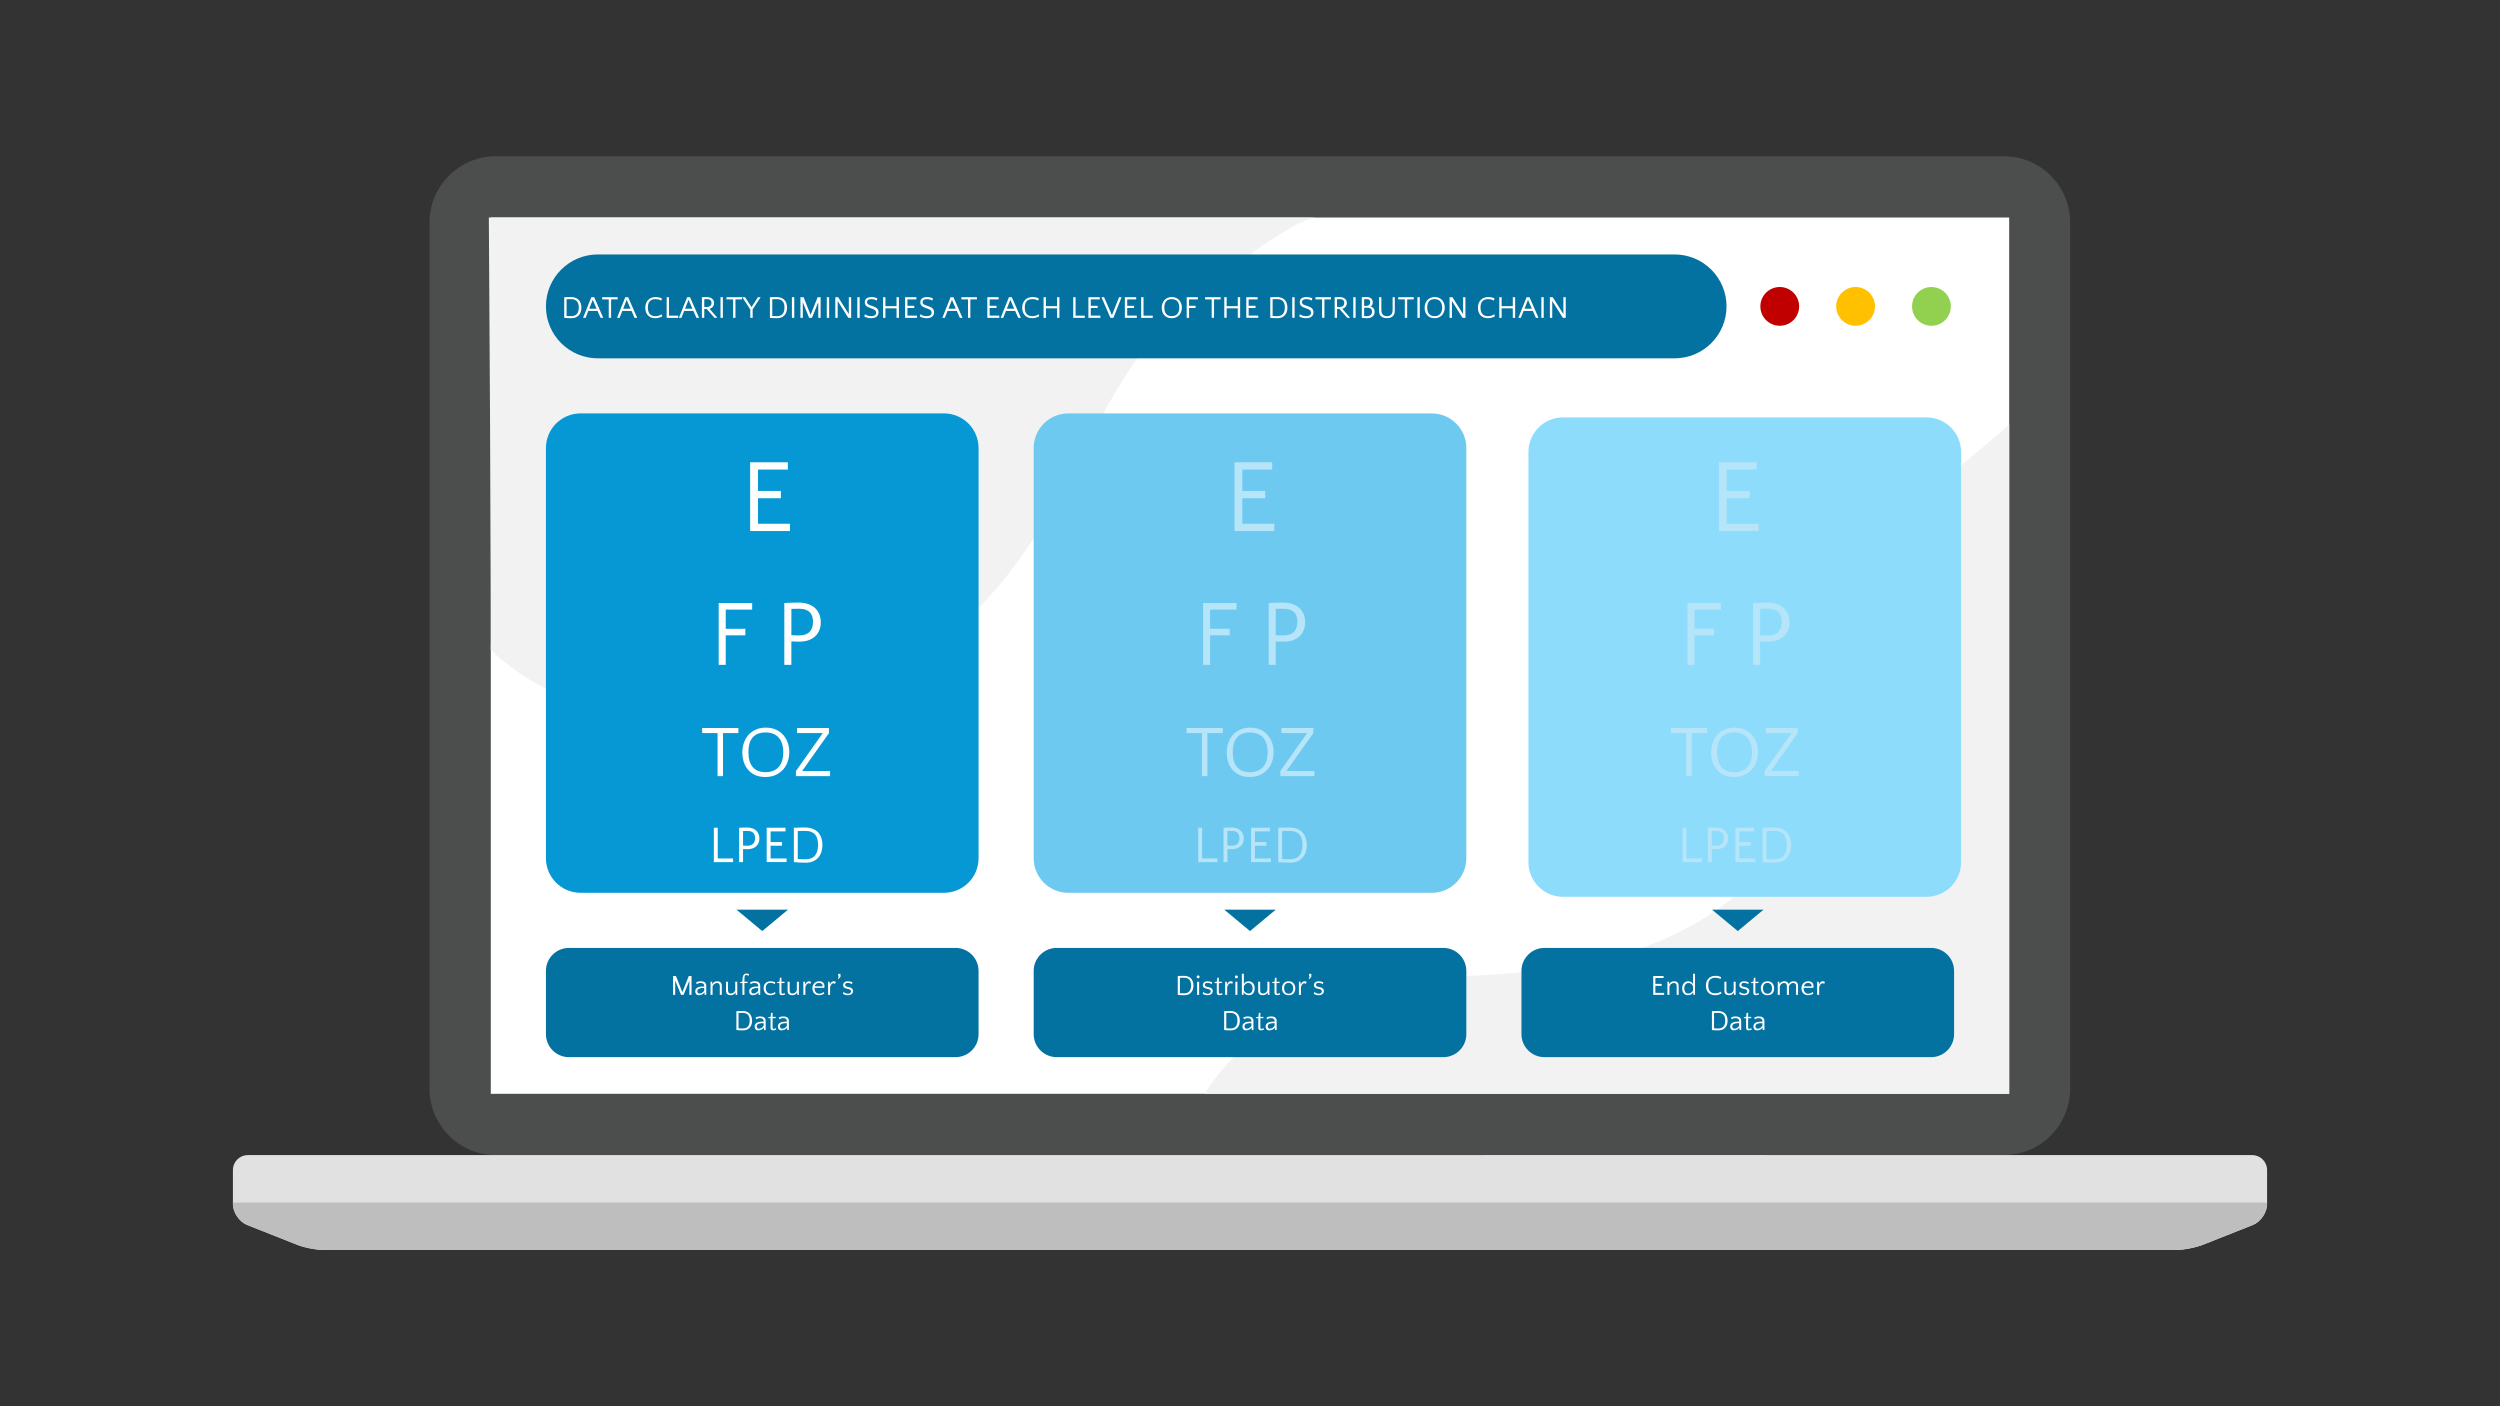 <svg version="1.1" viewBox="0.0 0.0 1280.0 720.0" fill="none" stroke="none" stroke-linecap="square" stroke-miterlimit="10" xmlns:xlink="http://www.w3.org/1999/xlink" xmlns="http://www.w3.org/2000/svg"><rect x="0.0" y="0.0" width="1280.0" height="720.0" fill="#333333" stroke="none"/><clipPath id="g12504e9367a_0_0.0"><path d="m0 0l1280.0 0l0 720.0l-1280.0 0l0 -720.0z" clip-rule="nonzero"/></clipPath><g clip-path="url(#g12504e9367a_0_0.0)"><path fill="none" d="m0 0l1280.0 0l0 720.0l-1280.0 0z" fill-rule="evenodd"/><path fill="#4c4d4d" d="m1059.92 113.809c0 -18.562 -15.245 -33.809 -33.833 -33.809c-772.335 0 -772.335 0 -772.335 0c-18.589 0 -33.833 15.247 -33.833 33.809c0 443.562 0 443.562 0 443.562c0 18.775 15.244 34.022 33.833 34.022c772.335 0 772.335 0 772.335 0c18.589 0 33.833 -15.247 33.833 -34.022c0 -443.562 0 -443.562 0 -443.562" fill-rule="evenodd"/><path fill="#ffffff" d="m251.285 111.367l777.417 0l0 448.661l-777.417 0z" fill-rule="evenodd"/><path fill="#f2f2f2" d="m251.244 332.526c0 0 56.677 62.918 174.398 24.686c117.212 -38.232 121.088 -147.602 176.317 -196c55.229 -48.398 71.204 -49.845 71.204 -49.845c-422.878 0 -422.878 0 -422.878 0c0 0 1.449 220.686 0.959 221.159z" fill-rule="evenodd"/><path fill="#bebebe" d="m904.341 591.39c-144.351 0 -144.351 0 -144.351 0c0.882 9.975 9.283 17.734 19.454 17.734c105.443 0 105.443 0 105.443 0c10.171 0 18.572 -7.758 19.454 -17.734" fill-rule="evenodd"/><path fill="#666666" d="m383.755 615.608l0 0c0 -4.305 3.49 -7.795 7.795 -7.795l0 0c2.067 0 4.05 0.821 5.512 2.283c1.462 1.462 2.283 3.445 2.283 5.512l0 0c0 4.305 -3.49 7.795 -7.795 7.795l0 0c-4.305 0 -7.795 -3.49 -7.795 -7.795z" fill-rule="evenodd"/><path fill="#666666" d="m409.702 615.608l0 0c0 -4.305 3.532 -7.795 7.89 -7.795l0 0c2.092 0 4.099 0.821 5.579 2.283c1.48 1.462 2.311 3.445 2.311 5.512l0 0c0 4.305 -3.532 7.795 -7.89 7.795l0 0c-4.357 0 -7.89 -3.49 -7.89 -7.795z" fill-rule="evenodd"/><path fill="#666666" d="m435.649 615.608l0 0c0 -4.305 3.568 -7.795 7.969 -7.795l0 0c2.113 0 4.14 0.821 5.635 2.283c1.494 1.462 2.334 3.445 2.334 5.512l0 0c0 4.305 -3.568 7.795 -7.969 7.795l0 0c-4.401 0 -7.969 -3.49 -7.969 -7.795z" fill-rule="evenodd"/><path fill="#e0e1e0" d="m1160.749 616.579c0 4.197 -3.327 9.058 -7.281 10.604c-24.543 9.722 -24.543 9.722 -24.543 9.722c-4.002 1.769 -10.849 3.094 -15.044 3.094c-947.765 0 -947.765 0 -947.765 0c-4.436 0 -11.042 -1.325 -15.044 -3.094c-24.543 -9.722 -24.543 -9.722 -24.543 -9.722c-3.954 -1.546 -7.281 -6.407 -7.281 -10.604c0 -17.456 0 -17.456 0 -17.456c0 -4.418 3.52 -7.732 7.715 -7.732c1026.07 0 1026.07 0 1026.07 0c4.195 0 7.715 3.315 7.715 7.732c0 17.456 0 17.456 0 17.456" fill-rule="evenodd"/><path fill="#bebebe" d="m1160.749 615.695c-1041.5 0 -1041.5 0 -1041.5 0c0 0.883 0 0.883 0 0.883c0 4.198 3.327 9.059 7.281 10.606c24.543 9.722 24.543 9.722 24.543 9.722c4.002 1.768 10.608 3.093 15.044 3.093c947.765 0 947.765 0 947.765 0c4.195 0 11.042 -1.326 15.044 -3.093c24.543 -9.722 24.543 -9.722 24.543 -9.722c3.954 -1.547 7.281 -6.408 7.281 -10.606c0 -0.883 0 -0.883 0 -0.883" fill-rule="evenodd"/><path fill="#0598d5" d="m279.515 229.388l0 0c0 -9.786 7.933 -17.719 17.719 -17.719l186.074 0c4.699 0 9.206 1.867 12.529 5.19c3.323 3.323 5.19 7.83 5.19 12.529l0 210.011c0 9.786 -7.933 17.719 -17.719 17.719l-186.074 0c-9.786 0 -17.719 -7.933 -17.719 -17.719z" fill-rule="evenodd"/><path fill="#0472a0" d="m279.514 497.115l0 0c0 -6.511 5.278 -11.789 11.789 -11.789l197.934 0c3.127 0 6.125 1.242 8.336 3.453c2.211 2.211 3.453 5.209 3.453 8.336l0 32.36c0 6.511 -5.278 11.789 -11.789 11.789l-197.934 0c-6.511 0 -11.789 -5.278 -11.789 -11.789z" fill-rule="evenodd"/><path fill="#000000" fill-opacity="0.0" d="m282.967 495.96l214.614 0l0 34.677l-214.614 0z" fill-rule="evenodd"/><path fill="#ffffff" d="m349.373 508.004l3.281 -8.297l1.406 0l0 9.672l-1.094 0l0 -7.312l-2.969 7.312l-1.312 0l-2.984 -7.328l0 7.328l-1.094 0l0 -9.672l1.484 0l3.281 8.297zm11.412 1.375l-0.109 -1.203l-0.062 0q-0.172 0.281 -0.469 0.531q-0.297 0.25 -0.656 0.438q-0.359 0.188 -0.781 0.297q-0.406 0.109 -0.828 0.109q-0.969 0 -1.453 -0.562q-0.469 -0.562 -0.469 -1.406q0 -0.844 0.422 -1.344q0.422 -0.5 1.031 -0.75q0.625 -0.25 1.297 -0.312q0.688 -0.078 1.203 -0.078l0.656 0l0 -0.172q0 -0.562 -0.156 -0.844q-0.156 -0.297 -0.438 -0.5q-0.25 -0.172 -0.547 -0.234q-0.281 -0.062 -0.75 -0.062q-0.609 0 -1.078 0.156q-0.469 0.156 -0.922 0.422l-0.234 -0.875q0.984 -0.578 2.344 -0.578q0.547 0 1.031 0.109q0.484 0.094 0.859 0.328q0.422 0.266 0.672 0.75q0.25 0.469 0.25 1.188l0 4.594l-0.812 0zm-2.594 -0.688q0.594 0 1.266 -0.375q0.688 -0.391 1.109 -1.109l0 -1.359l-0.125 0q-0.609 0 -1.219 0.047q-0.594 0.047 -1.094 0.219q-0.484 0.172 -0.797 0.5q-0.297 0.328 -0.297 0.906q0 0.562 0.312 0.875q0.312 0.297 0.844 0.297zm10.346 0.688l0 -4.453q0 -0.875 -0.406 -1.25q-0.391 -0.391 -1.0 -0.391q-0.359 0 -0.719 0.125q-0.359 0.109 -0.672 0.344q-0.312 0.219 -0.547 0.547q-0.234 0.328 -0.359 0.75l0 4.328l-1.031 0l0 -6.734l0.812 0l0.109 1.25l0.062 0q0.188 -0.609 0.844 -1.047q0.672 -0.438 1.641 -0.438q0.469 0 0.891 0.125q0.422 0.125 0.719 0.406q0.312 0.281 0.5 0.734q0.188 0.453 0.188 1.109l0 4.594l-1.031 0zm4.206 -6.734l0 4.453q0 0.453 0.109 0.766q0.109 0.297 0.297 0.484q0.188 0.188 0.438 0.266q0.25 0.078 0.562 0.078q0.375 0 0.734 -0.109q0.359 -0.109 0.656 -0.328q0.312 -0.219 0.547 -0.547q0.234 -0.328 0.359 -0.75l0 -4.312l1.031 0l0 6.734l-0.797 0l-0.125 -1.266l-0.062 0q-0.188 0.625 -0.844 1.031q-0.656 0.406 -1.641 0.406q-0.469 0 -0.891 -0.125q-0.422 -0.109 -0.734 -0.375q-0.297 -0.266 -0.484 -0.719q-0.188 -0.453 -0.188 -1.109l0 -4.578l1.031 0zm7.379 0.688l-1.141 0l0 -0.547l1.141 -0.141q0 -0.812 0.047 -1.391q0.047 -0.594 0.125 -1.0q0.094 -0.406 0.203 -0.656q0.125 -0.266 0.219 -0.422q0.281 -0.406 0.688 -0.562q0.406 -0.156 0.859 -0.156q0.047 0 0.188 0.016q0.156 0 0.344 0.031q0.188 0.016 0.375 0.078q0.188 0.047 0.359 0.125l-0.25 0.859q-0.047 0 -0.203 -0.047q-0.156 -0.047 -0.359 -0.109q-0.188 -0.078 -0.422 -0.125q-0.234 -0.062 -0.406 -0.062q-0.219 0 -0.375 0.125q-0.141 0.125 -0.219 0.406q-0.078 0.281 -0.125 0.766q-0.031 0.469 -0.031 1.156l0 0.969l1.594 0l0 0.688l-1.594 0l0 6.047l-1.016 0l0 -6.047zm8.289 6.047l-0.109 -1.203l-0.062 0q-0.172 0.281 -0.469 0.531q-0.297 0.25 -0.656 0.438q-0.359 0.188 -0.781 0.297q-0.406 0.109 -0.828 0.109q-0.969 0 -1.453 -0.562q-0.469 -0.562 -0.469 -1.406q0 -0.844 0.422 -1.344q0.422 -0.5 1.031 -0.75q0.625 -0.25 1.297 -0.312q0.688 -0.078 1.203 -0.078l0.656 0l0 -0.172q0 -0.562 -0.156 -0.844q-0.156 -0.297 -0.438 -0.5q-0.25 -0.172 -0.547 -0.234q-0.281 -0.062 -0.75 -0.062q-0.609 0 -1.078 0.156q-0.469 0.156 -0.922 0.422l-0.234 -0.875q0.984 -0.578 2.344 -0.578q0.547 0 1.031 0.109q0.484 0.094 0.859 0.328q0.422 0.266 0.672 0.75q0.25 0.469 0.25 1.188l0 4.594l-0.812 0zm-2.594 -0.688q0.594 0 1.266 -0.375q0.688 -0.391 1.109 -1.109l0 -1.359l-0.125 0q-0.609 0 -1.219 0.047q-0.594 0.047 -1.094 0.219q-0.484 0.172 -0.797 0.5q-0.297 0.328 -0.297 0.906q0 0.562 0.312 0.875q0.312 0.297 0.844 0.297zm10.877 -4.828q-0.344 -0.25 -0.969 -0.438q-0.625 -0.203 -1.266 -0.203q-0.641 0 -1.094 0.219q-0.438 0.219 -0.734 0.594q-0.297 0.359 -0.438 0.844q-0.125 0.469 -0.125 0.984q0 0.562 0.156 1.094q0.172 0.531 0.484 0.938q0.312 0.391 0.781 0.625q0.469 0.234 1.078 0.234q0.578 0 1.203 -0.25q0.625 -0.25 1.031 -0.641l0.219 0.953q-0.422 0.266 -1.141 0.5q-0.703 0.234 -1.5 0.234q-0.859 0 -1.5 -0.281q-0.625 -0.297 -1.047 -0.781q-0.422 -0.5 -0.641 -1.156q-0.203 -0.656 -0.203 -1.375q0 -0.719 0.188 -1.344q0.203 -0.641 0.625 -1.125q0.438 -0.5 1.094 -0.781q0.656 -0.297 1.578 -0.297q0.703 0 1.375 0.172q0.688 0.156 1.094 0.422l-0.25 0.859zm2.375 -0.531l-1.125 0l0 -0.547l1.156 -0.141l0.219 -2.047l0.781 0l0 2.047l1.578 0l0 0.688l-1.578 0l0 4.672q0 0.469 0.125 0.625q0.141 0.141 0.438 0.141q0.344 0 0.594 -0.109q0.266 -0.109 0.484 -0.25l0.203 0.781q-0.25 0.109 -0.656 0.219q-0.406 0.125 -0.891 0.125q-0.469 0 -0.734 -0.141q-0.266 -0.125 -0.391 -0.344q-0.125 -0.219 -0.172 -0.484q-0.031 -0.266 -0.031 -0.531l0 -4.703zm5.228 -0.688l0 4.453q0 0.453 0.109 0.766q0.109 0.297 0.297 0.484q0.188 0.188 0.438 0.266q0.25 0.078 0.562 0.078q0.375 0 0.734 -0.109q0.359 -0.109 0.656 -0.328q0.312 -0.219 0.547 -0.547q0.234 -0.328 0.359 -0.75l0 -4.312l1.031 0l0 6.734l-0.797 0l-0.125 -1.266l-0.062 0q-0.188 0.625 -0.844 1.031q-0.656 0.406 -1.641 0.406q-0.469 0 -0.891 -0.125q-0.422 -0.109 -0.734 -0.375q-0.297 -0.266 -0.484 -0.719q-0.188 -0.453 -0.188 -1.109l0 -4.578l1.031 0zm10.661 1.078q-0.234 -0.141 -0.469 -0.219q-0.234 -0.078 -0.453 -0.078q-0.297 0 -0.562 0.172q-0.266 0.156 -0.484 0.438q-0.219 0.266 -0.391 0.641q-0.172 0.359 -0.25 0.766l0 3.938l-1.031 0l0 -6.734l0.812 0l0.109 1.469l0.062 0q0.109 -0.328 0.266 -0.641q0.172 -0.312 0.406 -0.547q0.25 -0.234 0.562 -0.375q0.312 -0.141 0.703 -0.141q0.281 0 0.578 0.109q0.312 0.094 0.438 0.234l-0.297 0.969zm4.461 -1.312q1.297 0 2.0 0.656q0.703 0.656 0.703 1.844q0 0.25 -0.031 0.516q-0.031 0.25 -0.094 0.359l-4.953 0l0 0.156q0 0.547 0.141 1.062q0.156 0.516 0.453 0.922q0.297 0.391 0.734 0.625q0.453 0.234 1.062 0.234q0.359 0 0.688 -0.078q0.344 -0.094 0.641 -0.219q0.312 -0.125 0.578 -0.266q0.266 -0.141 0.469 -0.297l0.188 0.844q-0.203 0.109 -0.484 0.25q-0.266 0.141 -0.609 0.266q-0.328 0.109 -0.734 0.188q-0.406 0.078 -0.844 0.078q-0.828 0 -1.453 -0.281q-0.625 -0.281 -1.062 -0.766q-0.422 -0.5 -0.641 -1.141q-0.219 -0.656 -0.219 -1.359q0 -0.719 0.219 -1.359q0.234 -0.656 0.672 -1.156q0.438 -0.5 1.094 -0.781q0.656 -0.297 1.484 -0.297zm-0.031 0.828q-0.969 0 -1.516 0.516q-0.531 0.5 -0.719 1.25l4.0 0q0.016 -0.062 0.016 -0.125q0 -0.062 0 -0.125q0 -0.375 -0.156 -0.656q-0.141 -0.281 -0.391 -0.469q-0.25 -0.203 -0.578 -0.297q-0.312 -0.094 -0.656 -0.094zm8.234 0.484q-0.234 -0.141 -0.469 -0.219q-0.234 -0.078 -0.453 -0.078q-0.297 0 -0.562 0.172q-0.266 0.156 -0.484 0.438q-0.219 0.266 -0.391 0.641q-0.172 0.359 -0.25 0.766l0 3.938l-1.031 0l0 -6.734l0.812 0l0.109 1.469l0.062 0q0.109 -0.328 0.266 -0.641q0.172 -0.312 0.406 -0.547q0.25 -0.234 0.562 -0.375q0.312 -0.141 0.703 -0.141q0.281 0 0.578 0.109q0.312 0.094 0.438 0.234l-0.297 0.969zm1.357 -2.719l0.578 -1.062l-0.375 0l0 -1.312l1.156 0l0 1.531l-1.062 1.125l-0.297 -0.281zm5.077 2.234q-0.703 0 -1.031 0.266q-0.312 0.25 -0.312 0.688q0 0.141 0.047 0.312q0.047 0.156 0.172 0.297q0.125 0.141 0.328 0.266q0.219 0.125 0.578 0.188l1.031 0.234q0.625 0.141 1.0 0.375q0.375 0.219 0.578 0.484q0.203 0.266 0.266 0.531q0.062 0.266 0.062 0.5q0 0.469 -0.188 0.859q-0.172 0.391 -0.516 0.688q-0.344 0.297 -0.844 0.453q-0.5 0.172 -1.109 0.172q-0.781 0 -1.453 -0.219q-0.656 -0.234 -1.047 -0.516l0.266 -0.953q0.531 0.484 1.172 0.703q0.641 0.219 1.156 0.219q0.734 0 1.109 -0.344q0.391 -0.359 0.391 -0.766q0 -0.125 -0.016 -0.297q-0.016 -0.172 -0.125 -0.344q-0.094 -0.172 -0.297 -0.328q-0.203 -0.156 -0.594 -0.25l-1.406 -0.344q-0.484 -0.125 -0.797 -0.312q-0.297 -0.188 -0.484 -0.406q-0.172 -0.234 -0.25 -0.484q-0.062 -0.266 -0.062 -0.531q0 -0.891 0.656 -1.422q0.672 -0.547 1.781 -0.547q0.578 0 1.234 0.156q0.656 0.156 1.125 0.453l-0.281 0.875q-0.297 -0.25 -0.875 -0.453q-0.578 -0.203 -1.266 -0.203z" fill-rule="nonzero"/><path fill="#ffffff" d="m377.034 517.707l0.078 0q0.703 -0.031 1.516 -0.047q0.828 -0.031 1.594 -0.031q1.047 0 1.906 0.297q0.859 0.297 1.453 0.812q0.781 0.703 1.125 1.719q0.359 1.0 0.359 2.188q0 1.0 -0.281 1.891q-0.281 0.875 -0.859 1.562q-0.578 0.672 -1.453 1.062q-0.875 0.391 -2.078 0.391q-1.047 0 -1.875 -0.047q-0.828 -0.047 -1.484 -0.125l0 -9.672zm3.281 0.891q-0.594 0 -1.156 0.016q-0.562 0 -1.031 0.031l0 7.859q0.922 0.078 2.219 0.078q1.734 0 2.609 -1.016q0.891 -1.031 0.891 -3.031q0 -0.891 -0.188 -1.609q-0.172 -0.734 -0.594 -1.234q-0.422 -0.516 -1.094 -0.797q-0.672 -0.297 -1.656 -0.297zm10.888 8.781l-0.109 -1.203l-0.062 0q-0.172 0.281 -0.469 0.531q-0.297 0.25 -0.656 0.438q-0.359 0.188 -0.781 0.297q-0.406 0.109 -0.828 0.109q-0.969 0 -1.453 -0.562q-0.469 -0.562 -0.469 -1.406q0 -0.844 0.422 -1.344q0.422 -0.5 1.031 -0.75q0.625 -0.25 1.297 -0.312q0.688 -0.078 1.203 -0.078l0.656 0l0 -0.172q0 -0.562 -0.156 -0.844q-0.156 -0.297 -0.438 -0.5q-0.25 -0.172 -0.547 -0.234q-0.281 -0.062 -0.75 -0.062q-0.609 0 -1.078 0.156q-0.469 0.156 -0.922 0.422l-0.234 -0.875q0.984 -0.578 2.344 -0.578q0.547 0 1.031 0.109q0.484 0.094 0.859 0.328q0.422 0.266 0.672 0.75q0.25 0.469 0.25 1.188l0 4.594l-0.812 0zm-2.594 -0.688q0.594 0 1.266 -0.375q0.688 -0.391 1.109 -1.109l0 -1.359l-0.125 0q-0.609 0 -1.219 0.047q-0.594 0.047 -1.094 0.219q-0.484 0.172 -0.797 0.5q-0.297 0.328 -0.297 0.906q0 0.562 0.312 0.875q0.312 0.297 0.844 0.297zm5.924 -5.359l-1.125 0l0 -0.547l1.156 -0.141l0.219 -2.047l0.781 0l0 2.047l1.578 0l0 0.688l-1.578 0l0 4.672q0 0.469 0.125 0.625q0.141 0.141 0.438 0.141q0.344 0 0.594 -0.109q0.266 -0.109 0.484 -0.25l0.203 0.781q-0.25 0.109 -0.656 0.219q-0.406 0.125 -0.891 0.125q-0.469 0 -0.734 -0.141q-0.266 -0.125 -0.391 -0.344q-0.125 -0.219 -0.172 -0.484q-0.031 -0.266 -0.031 -0.531l0 -4.703zm8.556 6.047l-0.109 -1.203l-0.062 0q-0.172 0.281 -0.469 0.531q-0.297 0.25 -0.656 0.438q-0.359 0.188 -0.781 0.297q-0.406 0.109 -0.828 0.109q-0.969 0 -1.453 -0.562q-0.469 -0.562 -0.469 -1.406q0 -0.844 0.422 -1.344q0.422 -0.5 1.031 -0.75q0.625 -0.25 1.297 -0.312q0.688 -0.078 1.203 -0.078l0.656 0l0 -0.172q0 -0.562 -0.156 -0.844q-0.156 -0.297 -0.438 -0.5q-0.25 -0.172 -0.547 -0.234q-0.281 -0.062 -0.75 -0.062q-0.609 0 -1.078 0.156q-0.469 0.156 -0.922 0.422l-0.234 -0.875q0.984 -0.578 2.344 -0.578q0.547 0 1.031 0.109q0.484 0.094 0.859 0.328q0.422 0.266 0.672 0.75q0.25 0.469 0.25 1.188l0 4.594l-0.812 0zm-2.594 -0.688q0.594 0 1.266 -0.375q0.688 -0.391 1.109 -1.109l0 -1.359l-0.125 0q-0.609 0 -1.219 0.047q-0.594 0.047 -1.094 0.219q-0.484 0.172 -0.797 0.5q-0.297 0.328 -0.297 0.906q0 0.562 0.312 0.875q0.312 0.297 0.844 0.297z" fill-rule="nonzero"/><path fill="#f2f2f2" d="m1028.715 217.332c0 342.692 0 342.692 0 342.692c-411.902 0 -411.902 0 -411.902 0c0 0 29.768 -54.418 108.906 -58.86c79.158 -4.744 176.031 -0.952 222.58 -136.061c46.549 -134.792 41.152 -112.009 80.416 -147.77z" fill-rule="evenodd"/><path fill="#6dc9f0" d="m529.248 229.388l0 0c0 -9.786 7.933 -17.719 17.719 -17.719l186.074 0c4.699 0 9.206 1.867 12.529 5.19c3.323 3.323 5.19 7.83 5.19 12.529l0 210.011c0 9.786 -7.933 17.719 -17.719 17.719l-186.074 0c-9.786 0 -17.719 -7.933 -17.719 -17.719z" fill-rule="evenodd"/><path fill="#0472a0" d="m529.248 497.115l0 0c0 -6.511 5.278 -11.789 11.789 -11.789l197.934 0c3.127 0 6.125 1.242 8.336 3.453c2.211 2.211 3.453 5.209 3.453 8.336l0 32.36c0 6.511 -5.278 11.789 -11.789 11.789l-197.934 0c-6.511 0 -11.789 -5.278 -11.789 -11.789z" fill-rule="evenodd"/><path fill="#000000" fill-opacity="0.0" d="m532.701 495.96l214.614 0l0 34.677l-214.614 0z" fill-rule="evenodd"/><path fill="#ffffff" d="m603.018 499.707l0.078 0q0.703 -0.031 1.516 -0.047q0.828 -0.031 1.594 -0.031q1.047 0 1.906 0.297q0.859 0.297 1.453 0.812q0.781 0.703 1.125 1.719q0.359 1.0 0.359 2.188q0 1.0 -0.281 1.891q-0.281 0.875 -0.859 1.562q-0.578 0.672 -1.453 1.062q-0.875 0.391 -2.078 0.391q-1.047 0 -1.875 -0.047q-0.828 -0.047 -1.484 -0.125l0 -9.672zm3.281 0.891q-0.594 0 -1.156 0.016q-0.562 0 -1.031 0.031l0 7.859q0.922 0.078 2.219 0.078q1.734 0 2.609 -1.016q0.891 -1.031 0.891 -3.031q0 -0.891 -0.188 -1.609q-0.172 -0.734 -0.594 -1.234q-0.422 -0.516 -1.094 -0.797q-0.672 -0.297 -1.656 -0.297zm7.653 8.781l-1.031 0l0 -6.734l1.031 0l0 6.734zm-1.25 -9.203q0 -0.297 0.203 -0.531q0.219 -0.234 0.531 -0.234q0.297 0 0.531 0.234q0.234 0.234 0.234 0.531q0 0.312 -0.234 0.531q-0.234 0.203 -0.531 0.203q-0.312 0 -0.531 -0.203q-0.203 -0.219 -0.203 -0.531zm5.515 3.062q-0.703 0 -1.031 0.266q-0.312 0.25 -0.312 0.688q0 0.141 0.047 0.312q0.047 0.156 0.172 0.297q0.125 0.141 0.328 0.266q0.219 0.125 0.578 0.188l1.031 0.234q0.625 0.141 1.0 0.375q0.375 0.219 0.578 0.484q0.203 0.266 0.266 0.531q0.062 0.266 0.062 0.5q0 0.469 -0.188 0.859q-0.172 0.391 -0.516 0.688q-0.344 0.297 -0.844 0.453q-0.5 0.172 -1.109 0.172q-0.781 0 -1.453 -0.219q-0.656 -0.234 -1.047 -0.516l0.266 -0.953q0.531 0.484 1.172 0.703q0.641 0.219 1.156 0.219q0.734 0 1.109 -0.344q0.391 -0.359 0.391 -0.766q0 -0.125 -0.016 -0.297q-0.016 -0.172 -0.125 -0.344q-0.094 -0.172 -0.297 -0.328q-0.203 -0.156 -0.594 -0.25l-1.406 -0.344q-0.484 -0.125 -0.797 -0.312q-0.297 -0.188 -0.484 -0.406q-0.172 -0.234 -0.25 -0.484q-0.062 -0.266 -0.062 -0.531q0 -0.891 0.656 -1.422q0.672 -0.547 1.781 -0.547q0.578 0 1.234 0.156q0.656 0.156 1.125 0.453l-0.281 0.875q-0.297 -0.25 -0.875 -0.453q-0.578 -0.203 -1.266 -0.203zm4.792 0.094l-1.125 0l0 -0.547l1.156 -0.141l0.219 -2.047l0.781 0l0 2.047l1.578 0l0 0.688l-1.578 0l0 4.672q0 0.469 0.125 0.625q0.141 0.141 0.438 0.141q0.344 0 0.594 -0.109q0.266 -0.109 0.484 -0.25l0.203 0.781q-0.25 0.109 -0.656 0.219q-0.406 0.125 -0.891 0.125q-0.469 0 -0.734 -0.141q-0.266 -0.125 -0.391 -0.344q-0.125 -0.219 -0.172 -0.484q-0.031 -0.266 -0.031 -0.531l0 -4.703zm7.916 0.391q-0.234 -0.141 -0.469 -0.219q-0.234 -0.078 -0.453 -0.078q-0.297 0 -0.562 0.172q-0.266 0.156 -0.484 0.438q-0.219 0.266 -0.391 0.641q-0.172 0.359 -0.25 0.766l0 3.938l-1.031 0l0 -6.734l0.812 0l0.109 1.469l0.062 0q0.109 -0.328 0.266 -0.641q0.172 -0.312 0.406 -0.547q0.25 -0.234 0.562 -0.375q0.312 -0.141 0.703 -0.141q0.281 0 0.578 0.109q0.312 0.094 0.438 0.234l-0.297 0.969zm2.623 5.656l-1.031 0l0 -6.734l1.031 0l0 6.734zm-1.25 -9.203q0 -0.297 0.203 -0.531q0.219 -0.234 0.531 -0.234q0.297 0 0.531 0.234q0.234 0.234 0.234 0.531q0 0.312 -0.234 0.531q-0.234 0.203 -0.531 0.203q-0.312 0 -0.531 -0.203q-0.203 -0.219 -0.203 -0.531zm7.156 9.375q-0.938 0 -1.609 -0.406q-0.672 -0.422 -1.031 -0.969l-0.062 0l-0.109 1.203l-0.812 0l0 -10.844l1.031 0l0 5.359q0.188 -0.625 0.828 -1.047q0.656 -0.438 1.609 -0.438q0.766 0 1.344 0.297q0.594 0.297 0.984 0.797q0.391 0.484 0.578 1.141q0.203 0.656 0.203 1.375q0 0.703 -0.188 1.344q-0.172 0.641 -0.547 1.125q-0.359 0.484 -0.922 0.781q-0.547 0.281 -1.297 0.281zm-0.125 -0.859q0.562 0 0.938 -0.234q0.391 -0.234 0.625 -0.609q0.234 -0.375 0.328 -0.844q0.109 -0.469 0.109 -0.938q0 -0.609 -0.156 -1.125q-0.156 -0.516 -0.438 -0.875q-0.266 -0.375 -0.688 -0.578q-0.406 -0.203 -0.906 -0.203q-0.781 0 -1.406 0.469q-0.609 0.469 -0.875 1.297l0 2.156q0.422 0.703 1.094 1.094q0.672 0.391 1.375 0.391zm5.88 -6.047l0 4.453q0 0.453 0.109 0.766q0.109 0.297 0.297 0.484q0.188 0.188 0.438 0.266q0.25 0.078 0.562 0.078q0.375 0 0.734 -0.109q0.359 -0.109 0.656 -0.328q0.312 -0.219 0.547 -0.547q0.234 -0.328 0.359 -0.75l0 -4.312l1.031 0l0 6.734l-0.797 0l-0.125 -1.266l-0.062 0q-0.188 0.625 -0.844 1.031q-0.656 0.406 -1.641 0.406q-0.469 0 -0.891 -0.125q-0.422 -0.109 -0.734 -0.375q-0.297 -0.266 -0.484 -0.719q-0.188 -0.453 -0.188 -1.109l0 -4.578l1.031 0zm7.332 0.688l-1.125 0l0 -0.547l1.156 -0.141l0.219 -2.047l0.781 0l0 2.047l1.578 0l0 0.688l-1.578 0l0 4.672q0 0.469 0.125 0.625q0.141 0.141 0.438 0.141q0.344 0 0.594 -0.109q0.266 -0.109 0.484 -0.25l0.203 0.781q-0.25 0.109 -0.656 0.219q-0.406 0.125 -0.891 0.125q-0.469 0 -0.734 -0.141q-0.266 -0.125 -0.391 -0.344q-0.125 -0.219 -0.172 -0.484q-0.031 -0.266 -0.031 -0.531l0 -4.703zm7.244 -0.922q0.891 0 1.531 0.312q0.641 0.297 1.062 0.812q0.422 0.5 0.609 1.156q0.203 0.641 0.203 1.359q0 0.719 -0.203 1.359q-0.188 0.641 -0.609 1.125q-0.406 0.469 -1.047 0.75q-0.625 0.266 -1.5 0.266q-0.891 0 -1.547 -0.281q-0.641 -0.297 -1.078 -0.781q-0.422 -0.5 -0.625 -1.141q-0.203 -0.656 -0.203 -1.375q0 -0.719 0.203 -1.359q0.203 -0.641 0.625 -1.125q0.422 -0.5 1.062 -0.781q0.641 -0.297 1.516 -0.297zm0.031 6.375q0.594 0 1.016 -0.219q0.438 -0.234 0.719 -0.594q0.297 -0.375 0.422 -0.859q0.141 -0.5 0.141 -1.047q0 -0.562 -0.141 -1.062q-0.141 -0.516 -0.438 -0.906q-0.297 -0.391 -0.75 -0.625q-0.438 -0.234 -1.047 -0.234q-0.609 0 -1.031 0.219q-0.422 0.219 -0.703 0.594q-0.281 0.359 -0.422 0.859q-0.125 0.484 -0.125 1.031q0 0.547 0.141 1.062q0.141 0.516 0.422 0.922q0.297 0.391 0.734 0.625q0.453 0.234 1.062 0.234zm8.863 -5.062q-0.234 -0.141 -0.469 -0.219q-0.234 -0.078 -0.453 -0.078q-0.297 0 -0.562 0.172q-0.266 0.156 -0.484 0.438q-0.219 0.266 -0.391 0.641q-0.172 0.359 -0.25 0.766l0 3.938l-1.031 0l0 -6.734l0.812 0l0.109 1.469l0.062 0q0.109 -0.328 0.266 -0.641q0.172 -0.312 0.406 -0.547q0.25 -0.234 0.562 -0.375q0.312 -0.141 0.703 -0.141q0.281 0 0.578 0.109q0.312 0.094 0.438 0.234l-0.297 0.969zm1.357 -2.719l0.578 -1.062l-0.375 0l0 -1.312l1.156 0l0 1.531l-1.062 1.125l-0.297 -0.281zm5.077 2.234q-0.703 0 -1.031 0.266q-0.312 0.25 -0.312 0.688q0 0.141 0.047 0.312q0.047 0.156 0.172 0.297q0.125 0.141 0.328 0.266q0.219 0.125 0.578 0.188l1.031 0.234q0.625 0.141 1.0 0.375q0.375 0.219 0.578 0.484q0.203 0.266 0.266 0.531q0.062 0.266 0.062 0.5q0 0.469 -0.188 0.859q-0.172 0.391 -0.516 0.688q-0.344 0.297 -0.844 0.453q-0.5 0.172 -1.109 0.172q-0.781 0 -1.453 -0.219q-0.656 -0.234 -1.047 -0.516l0.266 -0.953q0.531 0.484 1.172 0.703q0.641 0.219 1.156 0.219q0.734 0 1.109 -0.344q0.391 -0.359 0.391 -0.766q0 -0.125 -0.016 -0.297q-0.016 -0.172 -0.125 -0.344q-0.094 -0.172 -0.297 -0.328q-0.203 -0.156 -0.594 -0.25l-1.406 -0.344q-0.484 -0.125 -0.797 -0.312q-0.297 -0.188 -0.484 -0.406q-0.172 -0.234 -0.25 -0.484q-0.062 -0.266 -0.062 -0.531q0 -0.891 0.656 -1.422q0.672 -0.547 1.781 -0.547q0.578 0 1.234 0.156q0.656 0.156 1.125 0.453l-0.281 0.875q-0.297 -0.25 -0.875 -0.453q-0.578 -0.203 -1.266 -0.203z" fill-rule="nonzero"/><path fill="#ffffff" d="m626.768 517.707l0.078 0q0.703 -0.031 1.516 -0.047q0.828 -0.031 1.594 -0.031q1.047 0 1.906 0.297q0.859 0.297 1.453 0.812q0.781 0.703 1.125 1.719q0.359 1.0 0.359 2.188q0 1.0 -0.281 1.891q-0.281 0.875 -0.859 1.562q-0.578 0.672 -1.453 1.062q-0.875 0.391 -2.078 0.391q-1.047 0 -1.875 -0.047q-0.828 -0.047 -1.484 -0.125l0 -9.672zm3.281 0.891q-0.594 0 -1.156 0.016q-0.562 0 -1.031 0.031l0 7.859q0.922 0.078 2.219 0.078q1.734 0 2.609 -1.016q0.891 -1.031 0.891 -3.031q0 -0.891 -0.188 -1.609q-0.172 -0.734 -0.594 -1.234q-0.422 -0.516 -1.094 -0.797q-0.672 -0.297 -1.656 -0.297zm10.888 8.781l-0.109 -1.203l-0.062 0q-0.172 0.281 -0.469 0.531q-0.297 0.25 -0.656 0.438q-0.359 0.188 -0.781 0.297q-0.406 0.109 -0.828 0.109q-0.969 0 -1.453 -0.562q-0.469 -0.562 -0.469 -1.406q0 -0.844 0.422 -1.344q0.422 -0.5 1.031 -0.75q0.625 -0.25 1.297 -0.312q0.688 -0.078 1.203 -0.078l0.656 0l0 -0.172q0 -0.562 -0.156 -0.844q-0.156 -0.297 -0.438 -0.5q-0.25 -0.172 -0.547 -0.234q-0.281 -0.062 -0.75 -0.062q-0.609 0 -1.078 0.156q-0.469 0.156 -0.922 0.422l-0.234 -0.875q0.984 -0.578 2.344 -0.578q0.547 0 1.031 0.109q0.484 0.094 0.859 0.328q0.422 0.266 0.672 0.75q0.25 0.469 0.25 1.188l0 4.594l-0.812 0zm-2.594 -0.688q0.594 0 1.266 -0.375q0.688 -0.391 1.109 -1.109l0 -1.359l-0.125 0q-0.609 0 -1.219 0.047q-0.594 0.047 -1.094 0.219q-0.484 0.172 -0.797 0.5q-0.297 0.328 -0.297 0.906q0 0.562 0.312 0.875q0.312 0.297 0.844 0.297zm5.924 -5.359l-1.125 0l0 -0.547l1.156 -0.141l0.219 -2.047l0.781 0l0 2.047l1.578 0l0 0.688l-1.578 0l0 4.672q0 0.469 0.125 0.625q0.141 0.141 0.438 0.141q0.344 0 0.594 -0.109q0.266 -0.109 0.484 -0.25l0.203 0.781q-0.25 0.109 -0.656 0.219q-0.406 0.125 -0.891 0.125q-0.469 0 -0.734 -0.141q-0.266 -0.125 -0.391 -0.344q-0.125 -0.219 -0.172 -0.484q-0.031 -0.266 -0.031 -0.531l0 -4.703zm8.556 6.047l-0.109 -1.203l-0.062 0q-0.172 0.281 -0.469 0.531q-0.297 0.25 -0.656 0.438q-0.359 0.188 -0.781 0.297q-0.406 0.109 -0.828 0.109q-0.969 0 -1.453 -0.562q-0.469 -0.562 -0.469 -1.406q0 -0.844 0.422 -1.344q0.422 -0.5 1.031 -0.75q0.625 -0.25 1.297 -0.312q0.688 -0.078 1.203 -0.078l0.656 0l0 -0.172q0 -0.562 -0.156 -0.844q-0.156 -0.297 -0.438 -0.5q-0.25 -0.172 -0.547 -0.234q-0.281 -0.062 -0.75 -0.062q-0.609 0 -1.078 0.156q-0.469 0.156 -0.922 0.422l-0.234 -0.875q0.984 -0.578 2.344 -0.578q0.547 0 1.031 0.109q0.484 0.094 0.859 0.328q0.422 0.266 0.672 0.75q0.25 0.469 0.25 1.188l0 4.594l-0.812 0zm-2.594 -0.688q0.594 0 1.266 -0.375q0.688 -0.391 1.109 -1.109l0 -1.359l-0.125 0q-0.609 0 -1.219 0.047q-0.594 0.047 -1.094 0.219q-0.484 0.172 -0.797 0.5q-0.297 0.328 -0.297 0.906q0 0.562 0.312 0.875q0.312 0.297 0.844 0.297z" fill-rule="nonzero"/><path fill="#8ddcfc" d="m782.568 231.435l0 0c0 -9.786 7.933 -17.719 17.719 -17.719l186.074 0c4.699 0 9.206 1.867 12.529 5.19c3.323 3.323 5.19 7.83 5.19 12.529l0 210.011c0 9.786 -7.933 17.719 -17.719 17.719l-186.074 0c-9.786 0 -17.719 -7.933 -17.719 -17.719z" fill-rule="evenodd"/><path fill="#0472a0" d="m778.982 497.115l0 0c0 -6.511 5.278 -11.789 11.789 -11.789l197.934 0c3.127 0 6.125 1.242 8.336 3.453c2.211 2.211 3.453 5.209 3.453 8.336l0 32.36c0 6.511 -5.278 11.789 -11.789 11.789l-197.934 0c-6.511 0 -11.789 -5.278 -11.789 -11.789z" fill-rule="evenodd"/><path fill="#000000" fill-opacity="0.0" d="m782.434 495.96l214.614 0l0 34.677l-214.614 0z" fill-rule="evenodd"/><path fill="#ffffff" d="m852.05 509.379l-5.594 0l0 -9.672l5.297 0l0 1.031l-4.203 0l0 3.0l3.234 0l0 1.031l-3.234 0l0 3.578l4.5 0l0 1.031zm6.405 0l0 -4.453q0 -0.875 -0.406 -1.25q-0.391 -0.391 -1.0 -0.391q-0.359 0 -0.719 0.125q-0.359 0.109 -0.672 0.344q-0.312 0.219 -0.547 0.547q-0.234 0.328 -0.359 0.75l0 4.328l-1.031 0l0 -6.734l0.812 0l0.109 1.25l0.062 0q0.188 -0.609 0.844 -1.047q0.672 -0.438 1.641 -0.438q0.469 0 0.891 0.125q0.422 0.125 0.719 0.406q0.312 0.281 0.5 0.734q0.188 0.453 0.188 1.109l0 4.594l-1.031 0zm5.785 0.172q-0.75 0 -1.312 -0.281q-0.562 -0.297 -0.938 -0.781q-0.359 -0.484 -0.547 -1.125q-0.172 -0.641 -0.172 -1.344q0 -0.719 0.188 -1.375q0.203 -0.656 0.594 -1.141q0.391 -0.5 0.969 -0.797q0.594 -0.297 1.375 -0.297q0.984 0 1.609 0.438q0.625 0.422 0.828 1.047l0 -5.359l1.016 0l0 10.844l-0.797 0l-0.125 -1.203l-0.062 0q-0.344 0.547 -1.016 0.969q-0.672 0.406 -1.609 0.406zm0.109 -0.859q0.703 0 1.375 -0.375q0.688 -0.391 1.109 -1.109l0 -2.156q-0.266 -0.828 -0.891 -1.297q-0.625 -0.469 -1.406 -0.469q-0.516 0 -0.922 0.203q-0.391 0.203 -0.672 0.578q-0.281 0.359 -0.438 0.875q-0.156 0.516 -0.156 1.125q0 0.469 0.109 0.938q0.109 0.469 0.344 0.844q0.234 0.375 0.609 0.609q0.375 0.234 0.938 0.234zm16.549 -7.375q-0.469 -0.312 -1.156 -0.516q-0.688 -0.203 -1.578 -0.203q-0.969 0 -1.656 0.297q-0.672 0.281 -1.094 0.797q-0.406 0.5 -0.594 1.234q-0.188 0.719 -0.188 1.609q0 2.0 0.875 3.031q0.891 1.016 2.641 1.016q0.922 0 1.688 -0.25q0.781 -0.266 1.25 -0.656l0.297 0.984q-0.594 0.359 -1.422 0.625q-0.828 0.266 -1.859 0.266q-1.203 0 -2.094 -0.391q-0.875 -0.391 -1.453 -1.062q-0.578 -0.688 -0.859 -1.562q-0.281 -0.891 -0.281 -1.891q0 -1.047 0.312 -1.953q0.312 -0.906 0.922 -1.578q0.609 -0.688 1.5 -1.078q0.906 -0.406 2.109 -0.406q0.797 0 1.578 0.172q0.797 0.172 1.375 0.469l-0.312 1.047zm3.029 1.328l0 4.453q0 0.453 0.109 0.766q0.109 0.297 0.297 0.484q0.188 0.188 0.438 0.266q0.25 0.078 0.562 0.078q0.375 0 0.734 -0.109q0.359 -0.109 0.656 -0.328q0.312 -0.219 0.547 -0.547q0.234 -0.328 0.359 -0.75l0 -4.312l1.031 0l0 6.734l-0.797 0l-0.125 -1.266l-0.062 0q-0.188 0.625 -0.844 1.031q-0.656 0.406 -1.641 0.406q-0.469 0 -0.891 -0.125q-0.422 -0.109 -0.734 -0.375q-0.297 -0.266 -0.484 -0.719q-0.188 -0.453 -0.188 -1.109l0 -4.578l1.031 0zm9.004 0.594q-0.703 0 -1.031 0.266q-0.312 0.25 -0.312 0.688q0 0.141 0.047 0.312q0.047 0.156 0.172 0.297q0.125 0.141 0.328 0.266q0.219 0.125 0.578 0.188l1.031 0.234q0.625 0.141 1.0 0.375q0.375 0.219 0.578 0.484q0.203 0.266 0.266 0.531q0.062 0.266 0.062 0.5q0 0.469 -0.188 0.859q-0.172 0.391 -0.516 0.688q-0.344 0.297 -0.844 0.453q-0.5 0.172 -1.109 0.172q-0.781 0 -1.453 -0.219q-0.656 -0.234 -1.047 -0.516l0.266 -0.953q0.531 0.484 1.172 0.703q0.641 0.219 1.156 0.219q0.734 0 1.109 -0.344q0.391 -0.359 0.391 -0.766q0 -0.125 -0.016 -0.297q-0.016 -0.172 -0.125 -0.344q-0.094 -0.172 -0.297 -0.328q-0.203 -0.156 -0.594 -0.25l-1.406 -0.344q-0.484 -0.125 -0.797 -0.312q-0.297 -0.188 -0.484 -0.406q-0.172 -0.234 -0.25 -0.484q-0.062 -0.266 -0.062 -0.531q0 -0.891 0.656 -1.422q0.672 -0.547 1.781 -0.547q0.578 0 1.234 0.156q0.656 0.156 1.125 0.453l-0.281 0.875q-0.297 -0.25 -0.875 -0.453q-0.578 -0.203 -1.266 -0.203zm4.792 0.094l-1.125 0l0 -0.547l1.156 -0.141l0.219 -2.047l0.781 0l0 2.047l1.578 0l0 0.688l-1.578 0l0 4.672q0 0.469 0.125 0.625q0.141 0.141 0.438 0.141q0.344 0 0.594 -0.109q0.266 -0.109 0.484 -0.25l0.203 0.781q-0.25 0.109 -0.656 0.219q-0.406 0.125 -0.891 0.125q-0.469 0 -0.734 -0.141q-0.266 -0.125 -0.391 -0.344q-0.125 -0.219 -0.172 -0.484q-0.031 -0.266 -0.031 -0.531l0 -4.703zm7.244 -0.922q0.891 0 1.531 0.312q0.641 0.297 1.062 0.812q0.422 0.5 0.609 1.156q0.203 0.641 0.203 1.359q0 0.719 -0.203 1.359q-0.188 0.641 -0.609 1.125q-0.406 0.469 -1.047 0.75q-0.625 0.266 -1.5 0.266q-0.891 0 -1.547 -0.281q-0.641 -0.297 -1.078 -0.781q-0.422 -0.5 -0.625 -1.141q-0.203 -0.656 -0.203 -1.375q0 -0.719 0.203 -1.359q0.203 -0.641 0.625 -1.125q0.422 -0.5 1.062 -0.781q0.641 -0.297 1.516 -0.297zm0.031 6.375q0.594 0 1.016 -0.219q0.438 -0.234 0.719 -0.594q0.297 -0.375 0.422 -0.859q0.141 -0.5 0.141 -1.047q0 -0.562 -0.141 -1.062q-0.141 -0.516 -0.438 -0.906q-0.297 -0.391 -0.75 -0.625q-0.438 -0.234 -1.047 -0.234q-0.609 0 -1.031 0.219q-0.422 0.219 -0.703 0.594q-0.281 0.359 -0.422 0.859q-0.125 0.484 -0.125 1.031q0 0.547 0.141 1.062q0.141 0.516 0.422 0.922q0.297 0.391 0.734 0.625q0.453 0.234 1.062 0.234zm9.894 0.594l0 -4.453q0 -0.891 -0.406 -1.266q-0.406 -0.375 -1.031 -0.375q-0.734 0 -1.344 0.469q-0.594 0.453 -0.859 1.297l0 4.328l-1.031 0l0 -6.734l0.812 0l0.109 1.25l0.062 0q0.188 -0.609 0.797 -1.047q0.609 -0.438 1.578 -0.438q0.875 0 1.469 0.391q0.594 0.391 0.766 1.094q0.141 -0.297 0.359 -0.547q0.219 -0.266 0.516 -0.469q0.312 -0.219 0.703 -0.344q0.406 -0.125 0.906 -0.125q0.453 0 0.875 0.125q0.422 0.125 0.734 0.406q0.312 0.281 0.5 0.734q0.188 0.453 0.188 1.109l0 4.594l-1.016 0l0 -4.453q0 -0.891 -0.422 -1.266q-0.406 -0.375 -1.016 -0.375q-0.75 0 -1.359 0.469q-0.594 0.453 -0.859 1.297l0 4.328l-1.031 0zm10.934 -6.969q1.297 0 2.0 0.656q0.703 0.656 0.703 1.844q0 0.25 -0.031 0.516q-0.031 0.25 -0.094 0.359l-4.953 0l0 0.156q0 0.547 0.141 1.062q0.156 0.516 0.453 0.922q0.297 0.391 0.734 0.625q0.453 0.234 1.062 0.234q0.359 0 0.688 -0.078q0.344 -0.094 0.641 -0.219q0.312 -0.125 0.578 -0.266q0.266 -0.141 0.469 -0.297l0.188 0.844q-0.203 0.109 -0.484 0.25q-0.266 0.141 -0.609 0.266q-0.328 0.109 -0.734 0.188q-0.406 0.078 -0.844 0.078q-0.828 0 -1.453 -0.281q-0.625 -0.281 -1.062 -0.766q-0.422 -0.5 -0.641 -1.141q-0.219 -0.656 -0.219 -1.359q0 -0.719 0.219 -1.359q0.234 -0.656 0.672 -1.156q0.438 -0.5 1.094 -0.781q0.656 -0.297 1.484 -0.297zm-0.031 0.828q-0.969 0 -1.516 0.516q-0.531 0.5 -0.719 1.25l4.0 0q0.016 -0.062 0.016 -0.125q0 -0.062 0 -0.125q0 -0.375 -0.156 -0.656q-0.141 -0.281 -0.391 -0.469q-0.25 -0.203 -0.578 -0.297q-0.312 -0.094 -0.656 -0.094zm8.234 0.484q-0.234 -0.141 -0.469 -0.219q-0.234 -0.078 -0.453 -0.078q-0.297 0 -0.562 0.172q-0.266 0.156 -0.484 0.438q-0.219 0.266 -0.391 0.641q-0.172 0.359 -0.25 0.766l0 3.938l-1.031 0l0 -6.734l0.812 0l0.109 1.469l0.062 0q0.109 -0.328 0.266 -0.641q0.172 -0.312 0.406 -0.547q0.25 -0.234 0.562 -0.375q0.312 -0.141 0.703 -0.141q0.281 0 0.578 0.109q0.312 0.094 0.438 0.234l-0.297 0.969z" fill-rule="nonzero"/><path fill="#ffffff" d="m876.502 517.707l0.078 0q0.703 -0.031 1.516 -0.047q0.828 -0.031 1.594 -0.031q1.047 0 1.906 0.297q0.859 0.297 1.453 0.812q0.781 0.703 1.125 1.719q0.359 1.0 0.359 2.188q0 1.0 -0.281 1.891q-0.281 0.875 -0.859 1.562q-0.578 0.672 -1.453 1.062q-0.875 0.391 -2.078 0.391q-1.047 0 -1.875 -0.047q-0.828 -0.047 -1.484 -0.125l0 -9.672zm3.281 0.891q-0.594 0 -1.156 0.016q-0.562 0 -1.031 0.031l0 7.859q0.922 0.078 2.219 0.078q1.734 0 2.609 -1.016q0.891 -1.031 0.891 -3.031q0 -0.891 -0.188 -1.609q-0.172 -0.734 -0.594 -1.234q-0.422 -0.516 -1.094 -0.797q-0.672 -0.297 -1.656 -0.297zm10.888 8.781l-0.109 -1.203l-0.062 0q-0.172 0.281 -0.469 0.531q-0.297 0.25 -0.656 0.438q-0.359 0.188 -0.781 0.297q-0.406 0.109 -0.828 0.109q-0.969 0 -1.453 -0.562q-0.469 -0.562 -0.469 -1.406q0 -0.844 0.422 -1.344q0.422 -0.5 1.031 -0.75q0.625 -0.25 1.297 -0.312q0.688 -0.078 1.203 -0.078l0.656 0l0 -0.172q0 -0.562 -0.156 -0.844q-0.156 -0.297 -0.438 -0.5q-0.25 -0.172 -0.547 -0.234q-0.281 -0.062 -0.75 -0.062q-0.609 0 -1.078 0.156q-0.469 0.156 -0.922 0.422l-0.234 -0.875q0.984 -0.578 2.344 -0.578q0.547 0 1.031 0.109q0.484 0.094 0.859 0.328q0.422 0.266 0.672 0.75q0.25 0.469 0.25 1.188l0 4.594l-0.812 0zm-2.594 -0.688q0.594 0 1.266 -0.375q0.688 -0.391 1.109 -1.109l0 -1.359l-0.125 0q-0.609 0 -1.219 0.047q-0.594 0.047 -1.094 0.219q-0.484 0.172 -0.797 0.5q-0.297 0.328 -0.297 0.906q0 0.562 0.312 0.875q0.312 0.297 0.844 0.297zm5.924 -5.359l-1.125 0l0 -0.547l1.156 -0.141l0.219 -2.047l0.781 0l0 2.047l1.578 0l0 0.688l-1.578 0l0 4.672q0 0.469 0.125 0.625q0.141 0.141 0.438 0.141q0.344 0 0.594 -0.109q0.266 -0.109 0.484 -0.25l0.203 0.781q-0.25 0.109 -0.656 0.219q-0.406 0.125 -0.891 0.125q-0.469 0 -0.734 -0.141q-0.266 -0.125 -0.391 -0.344q-0.125 -0.219 -0.172 -0.484q-0.031 -0.266 -0.031 -0.531l0 -4.703zm8.556 6.047l-0.109 -1.203l-0.062 0q-0.172 0.281 -0.469 0.531q-0.297 0.25 -0.656 0.438q-0.359 0.188 -0.781 0.297q-0.406 0.109 -0.828 0.109q-0.969 0 -1.453 -0.562q-0.469 -0.562 -0.469 -1.406q0 -0.844 0.422 -1.344q0.422 -0.5 1.031 -0.75q0.625 -0.25 1.297 -0.312q0.688 -0.078 1.203 -0.078l0.656 0l0 -0.172q0 -0.562 -0.156 -0.844q-0.156 -0.297 -0.438 -0.5q-0.25 -0.172 -0.547 -0.234q-0.281 -0.062 -0.75 -0.062q-0.609 0 -1.078 0.156q-0.469 0.156 -0.922 0.422l-0.234 -0.875q0.984 -0.578 2.344 -0.578q0.547 0 1.031 0.109q0.484 0.094 0.859 0.328q0.422 0.266 0.672 0.75q0.25 0.469 0.25 1.188l0 4.594l-0.812 0zm-2.594 -0.688q0.594 0 1.266 -0.375q0.688 -0.391 1.109 -1.109l0 -1.359l-0.125 0q-0.609 0 -1.219 0.047q-0.594 0.047 -1.094 0.219q-0.484 0.172 -0.797 0.5q-0.297 0.328 -0.297 0.906q0 0.562 0.312 0.875q0.312 0.297 0.844 0.297z" fill-rule="nonzero"/><path fill="#000000" fill-opacity="0.0" d="m375.187 220.694l35.055 0l0 64.0l-35.055 0z" fill-rule="evenodd"/><path fill="#ffffff" d="m404.452 271.894l-20.375 0l0 -35.203l19.297 0l0 3.734l-15.297 0l0 10.938l11.734 0l0 3.734l-11.734 0l0 13.063l16.375 0l0 3.734z" fill-rule="nonzero"/><path fill="#000000" fill-opacity="0.0" d="m355.346 294.344l74.74 0l0 58.677l-74.74 0z" fill-rule="evenodd"/><path fill="#ffffff" d="m381.61 325.299l-10.031 0l0 15.125l-3.609 0l0 -31.688l17.141 0l0 3.375l-13.531 0l0 9.828l10.031 0l0 3.359zm19.959 -16.562l0.188 0q1.547 -0.094 3.406 -0.156q1.875 -0.078 3.562 -0.078q2.594 0 4.703 0.656q2.109 0.641 3.625 1.938q1.516 1.297 2.344 3.203q0.844 1.891 0.844 4.375q0 2.016 -0.672 3.797q-0.672 1.781 -2.016 3.125q-1.344 1.344 -3.438 2.141q-2.078 0.781 -4.859 0.781q-2.312 0 -4.078 -0.141l0 12.047l-3.609 0l0 -31.688zm7.438 2.938q-1.0 0 -1.984 0.031q-0.984 0.016 -1.844 0.062l0 13.438q1.719 0.141 3.922 0.141q3.562 0 5.359 -1.797q1.797 -1.797 1.797 -5.25q0 -1.484 -0.391 -2.703q-0.375 -1.234 -1.219 -2.094q-0.844 -0.875 -2.234 -1.344q-1.391 -0.484 -3.406 -0.484z" fill-rule="nonzero"/><path fill="#000000" fill-opacity="0.0" d="m347.704 361.532l90.016 0l0 45.323l-90.016 0z" fill-rule="evenodd"/><path fill="#ffffff" d="m378.055 375.341l-7.875 0l0 22.031l-2.797 0l0 -22.031l-7.875 0l0 -2.609l18.547 0l0 2.609zm14.04 -2.797q2.906 0 5.141 1.016q2.25 1.0 3.781 2.734q1.531 1.734 2.312 4.016q0.781 2.281 0.781 4.781q0 2.469 -0.766 4.766q-0.766 2.297 -2.312 4.062q-1.547 1.766 -3.844 2.844q-2.297 1.062 -5.359 1.062q-2.984 0 -5.188 -1.0q-2.203 -1.016 -3.656 -2.734q-1.453 -1.719 -2.188 -3.969q-0.719 -2.266 -0.719 -4.766q0 -2.656 0.797 -4.984q0.812 -2.344 2.328 -4.078q1.531 -1.734 3.766 -2.734q2.25 -1.016 5.125 -1.016zm-0.188 22.812q2.422 0 4.156 -0.781q1.75 -0.781 2.844 -2.156q1.109 -1.391 1.625 -3.234q0.516 -1.859 0.516 -3.984q0 -2.281 -0.547 -4.141q-0.531 -1.859 -1.641 -3.203q-1.094 -1.344 -2.812 -2.094q-1.719 -0.75 -4.062 -0.75q-2.391 0 -4.078 0.734q-1.672 0.719 -2.719 2.047q-1.047 1.328 -1.531 3.156q-0.484 1.828 -0.484 4.031q0 5.156 2.234 7.766q2.25 2.609 6.5 2.609zm33.078 2.016l-17.469 0l0 -2.609l13.734 -19.422l-13.172 0l0 -2.609l16.344 0l0 2.609l-13.734 19.422l14.297 0l0 2.609z" fill-rule="nonzero"/><path fill="#000000" fill-opacity="0.0" d="m341.882 415.795l101.669 0l0 32.0l-101.669 0z" fill-rule="evenodd"/><path fill="#ffffff" d="m375.349 441.395l-9.859 0l0 -17.594l2.0 0l0 15.734l7.859 0l0 1.859zm3.096 -17.594l0.109 0q0.844 -0.047 1.875 -0.078q1.047 -0.047 1.984 -0.047q1.438 0 2.609 0.359q1.172 0.359 2.016 1.078q0.844 0.719 1.312 1.766q0.469 1.047 0.469 2.438q0 1.125 -0.375 2.109q-0.375 0.984 -1.125 1.734q-0.75 0.75 -1.906 1.188q-1.156 0.438 -2.703 0.438q-1.281 0 -2.266 -0.078l0 6.688l-2.0 0l0 -17.594zm4.125 1.625q-0.562 0 -1.109 0.016q-0.531 0.016 -1.016 0.047l0 7.453q0.953 0.078 2.188 0.078q1.969 0 2.969 -1.0q1.0 -1.0 1.0 -2.906q0 -0.828 -0.219 -1.5q-0.203 -0.688 -0.672 -1.172q-0.469 -0.484 -1.25 -0.75q-0.766 -0.266 -1.891 -0.266zm20.164 15.969l-10.188 0l0 -17.594l9.641 0l0 1.859l-7.641 0l0 5.469l5.859 0l0 1.875l-5.859 0l0 6.531l8.188 0l0 1.859zm3.727 -17.594l0.125 0q1.281 -0.047 2.766 -0.078q1.5 -0.047 2.922 -0.047q1.891 0 3.453 0.531q1.562 0.531 2.641 1.453q1.422 1.281 2.062 3.125q0.641 1.844 0.641 4.0q0 1.812 -0.516 3.422q-0.5 1.609 -1.562 2.844q-1.047 1.219 -2.656 1.938q-1.594 0.719 -3.766 0.719q-1.906 0 -3.406 -0.094q-1.5 -0.078 -2.703 -0.219l0 -17.594zm5.969 1.625q-1.062 0 -2.094 0.016q-1.031 0.016 -1.875 0.062l0 14.297q1.672 0.156 4.016 0.156q3.172 0 4.766 -1.859q1.609 -1.875 1.609 -5.531q0 -1.594 -0.328 -2.906q-0.328 -1.328 -1.094 -2.25q-0.766 -0.938 -2.0 -1.453q-1.219 -0.531 -3.0 -0.531z" fill-rule="nonzero"/><path fill="#0472a0" d="m403.453 465.75l-13.181 10.961l-13.181 -10.961z" fill-rule="evenodd"/><path fill="#0472a0" d="m653.187 465.75l-13.181 10.961l-13.181 -10.961z" fill-rule="evenodd"/><path fill="#0472a0" d="m902.92 465.75l-13.181 10.961l-13.181 -10.961z" fill-rule="evenodd"/><path fill="#0472a0" d="m279.514 156.873l0 0c0 -14.69 11.909 -26.598 26.598 -26.598l551.276 0c7.054 0 13.82 2.802 18.808 7.79c4.988 4.988 7.79 11.754 7.79 18.808l0 0l0 0c0 14.69 -11.909 26.598 -26.598 26.598l-551.276 0c-14.69 0 -26.598 -11.909 -26.598 -26.598z" fill-rule="evenodd"/><path fill="#000000" fill-opacity="0.0" d="m287.305 136.875l588.913 0l0 40.0l-588.913 0z" fill-rule="evenodd"/><path fill="#ffffff" d="m288.883 152.172l0.078 0q0.781 -0.031 1.672 -0.047q0.891 -0.031 1.75 -0.031q1.125 0 2.062 0.328q0.938 0.312 1.594 0.875q0.844 0.766 1.234 1.875q0.391 1.094 0.391 2.391q0 1.094 -0.312 2.062q-0.297 0.969 -0.938 1.703q-0.625 0.734 -1.594 1.172q-0.953 0.422 -2.266 0.422q-1.141 0 -2.047 -0.062q-0.906 -0.047 -1.625 -0.125l0 -10.562zm3.594 0.984q-0.641 0 -1.266 0.016q-0.609 0 -1.125 0.031l0 8.578q1.016 0.094 2.422 0.094q1.906 0 2.859 -1.125q0.969 -1.125 0.969 -3.312q0 -0.953 -0.203 -1.75q-0.203 -0.797 -0.656 -1.344q-0.453 -0.562 -1.203 -0.875q-0.734 -0.312 -1.797 -0.312zm16.386 9.578l-1.359 0l-1.562 -3.547l-4.719 0l-1.406 3.547l-1.281 0l4.219 -10.562l1.469 0l4.641 10.562zm-7.188 -4.672l3.766 0l-1.969 -4.547l-1.797 4.547zm14.584 -4.766l-3.375 0l0 9.438l-1.203 0l0 -9.438l-3.375 0l0 -1.125l7.953 0l0 1.125zm9.996 9.438l-1.359 0l-1.562 -3.547l-4.719 0l-1.406 3.547l-1.281 0l4.219 -10.562l1.469 0l4.641 10.562zm-7.188 -4.672l3.766 0l-1.969 -4.547l-1.797 4.547zm19.491 -4.125q-0.516 -0.344 -1.266 -0.562q-0.75 -0.219 -1.719 -0.219q-1.062 0 -1.812 0.312q-0.734 0.312 -1.188 0.875q-0.453 0.547 -0.656 1.344q-0.203 0.797 -0.203 1.75q0 2.188 0.953 3.312q0.969 1.125 2.875 1.125q1.016 0 1.859 -0.281q0.844 -0.297 1.359 -0.719l0.312 1.078q-0.641 0.375 -1.547 0.672q-0.891 0.297 -2.031 0.297q-1.312 0 -2.281 -0.422q-0.953 -0.438 -1.594 -1.172q-0.625 -0.734 -0.938 -1.703q-0.297 -0.969 -0.297 -2.062q0 -1.125 0.328 -2.109q0.344 -1.0 1.0 -1.75q0.672 -0.75 1.656 -1.172q0.984 -0.438 2.297 -0.438q0.875 0 1.734 0.188q0.859 0.188 1.484 0.5l-0.328 1.156zm8.694 8.797l-5.922 0l0 -10.562l1.203 0l0 9.438l4.719 0l0 1.125zm10.682 0l-1.359 0l-1.562 -3.547l-4.719 0l-1.406 3.547l-1.281 0l4.219 -10.562l1.469 0l4.641 10.562zm-7.188 -4.672l3.766 0l-1.969 -4.547l-1.797 4.547zm8.631 -5.891q0.562 -0.031 1.188 -0.047q0.641 -0.031 1.203 -0.031q0.859 0 1.562 0.203q0.703 0.203 1.203 0.594q0.516 0.375 0.797 0.938q0.281 0.562 0.281 1.312q0 1.016 -0.578 1.828q-0.578 0.797 -1.781 1.109l4.047 4.656l-1.484 0l-3.953 -4.516q-0.703 0 -1.281 -0.047l0 4.562l-1.203 0l0 -10.562zm2.484 0.984q-0.328 0 -0.656 0.016q-0.328 0 -0.625 0.016l0 3.953q0.297 0.031 0.625 0.031q0.328 0 0.688 0q1.188 0 1.781 -0.547q0.609 -0.562 0.609 -1.625q0 -0.828 -0.547 -1.328q-0.531 -0.516 -1.875 -0.516zm8.239 9.578l-1.203 0l0 -10.562l1.203 0l0 10.562zm9.821 -9.438l-3.375 0l0 9.438l-1.203 0l0 -9.438l-3.375 0l0 -1.125l7.953 0l0 1.125zm0.122 -1.125l1.422 0l3.344 5.078l3.234 -5.078l1.391 0l-4.078 6.219l0 4.344l-1.203 0l0 -4.266l-4.109 -6.297zm14.15 0l0.078 0q0.781 -0.031 1.672 -0.047q0.891 -0.031 1.75 -0.031q1.125 0 2.062 0.328q0.938 0.312 1.594 0.875q0.844 0.766 1.234 1.875q0.391 1.094 0.391 2.391q0 1.094 -0.312 2.062q-0.297 0.969 -0.938 1.703q-0.625 0.734 -1.594 1.172q-0.953 0.422 -2.266 0.422q-1.141 0 -2.047 -0.062q-0.906 -0.047 -1.625 -0.125l0 -10.562zm3.594 0.984q-0.641 0 -1.266 0.016q-0.609 0 -1.125 0.031l0 8.578q1.016 0.094 2.422 0.094q1.906 0 2.859 -1.125q0.969 -1.125 0.969 -3.312q0 -0.953 -0.203 -1.75q-0.203 -0.797 -0.656 -1.344q-0.453 -0.562 -1.203 -0.875q-0.734 -0.312 -1.797 -0.312zm8.873 9.578l-1.203 0l0 -10.562l1.203 0l0 10.562zm8.368 -1.5l3.594 -9.062l1.531 0l0 10.562l-1.203 0l0 -7.984l-3.234 7.984l-1.438 0l-3.25 -8.0l0 8.0l-1.203 0l0 -10.562l1.625 0l3.578 9.062zm9.488 1.5l-1.203 0l0 -10.562l1.203 0l0 10.562zm4.368 -8.641l0 8.641l-1.203 0l0 -10.562l1.469 0l5.438 8.656l0 -8.656l1.203 0l0 10.562l-1.469 0l-5.438 -8.641zm11.264 8.641l-1.203 0l0 -10.562l1.203 0l0 10.562zm3.79 -8.016q0 0.406 0.156 0.672q0.156 0.25 0.484 0.469q0.328 0.203 0.828 0.391q0.5 0.188 1.203 0.422q0.594 0.188 1.172 0.438q0.578 0.25 1.031 0.609q0.453 0.359 0.719 0.906q0.281 0.531 0.281 1.297q0 0.812 -0.328 1.391q-0.312 0.578 -0.844 0.938q-0.516 0.359 -1.203 0.516q-0.688 0.156 -1.438 0.156q-1.031 0 -1.938 -0.25q-0.891 -0.25 -1.547 -0.625l0.344 -1.172q0.297 0.219 0.594 0.406q0.312 0.172 0.672 0.297q0.359 0.125 0.781 0.219q0.438 0.078 1.0 0.078q0.719 0 1.234 -0.125q0.516 -0.141 0.828 -0.359q0.328 -0.234 0.469 -0.547q0.141 -0.328 0.141 -0.703q0 -0.547 -0.25 -0.922q-0.25 -0.375 -0.672 -0.641q-0.406 -0.281 -0.891 -0.453q-0.484 -0.188 -0.969 -0.344q-0.688 -0.234 -1.25 -0.484q-0.562 -0.266 -0.953 -0.609q-0.391 -0.359 -0.609 -0.812q-0.203 -0.469 -0.203 -1.109q0 -0.719 0.25 -1.219q0.266 -0.516 0.719 -0.828q0.469 -0.328 1.094 -0.469q0.625 -0.156 1.344 -0.156q0.859 0 1.656 0.188q0.797 0.172 1.359 0.422l-0.328 1.234q-0.266 -0.234 -0.609 -0.375q-0.344 -0.156 -0.719 -0.234q-0.375 -0.094 -0.75 -0.125q-0.359 -0.047 -0.672 -0.047q-1.016 0 -1.609 0.375q-0.578 0.375 -0.578 1.188zm9.394 2.016l5.703 0l0 -4.562l1.203 0l0 10.562l-1.203 0l0 -4.875l-5.703 0l0 4.875l-1.203 0l0 -10.562l1.203 0l0 4.562zm16.186 6.0l-6.125 0l0 -10.562l5.797 0l0 1.125l-4.594 0l0 3.281l3.516 0l0 1.109l-3.516 0l0 3.922l4.922 0l0 1.125zm2.852 -8.016q0 0.406 0.156 0.672q0.156 0.25 0.484 0.469q0.328 0.203 0.828 0.391q0.5 0.188 1.203 0.422q0.594 0.188 1.172 0.438q0.578 0.25 1.031 0.609q0.453 0.359 0.719 0.906q0.281 0.531 0.281 1.297q0 0.812 -0.328 1.391q-0.312 0.578 -0.844 0.938q-0.516 0.359 -1.203 0.516q-0.688 0.156 -1.438 0.156q-1.031 0 -1.938 -0.25q-0.891 -0.25 -1.547 -0.625l0.344 -1.172q0.297 0.219 0.594 0.406q0.312 0.172 0.672 0.297q0.359 0.125 0.781 0.219q0.438 0.078 1.0 0.078q0.719 0 1.234 -0.125q0.516 -0.141 0.828 -0.359q0.328 -0.234 0.469 -0.547q0.141 -0.328 0.141 -0.703q0 -0.547 -0.25 -0.922q-0.25 -0.375 -0.672 -0.641q-0.406 -0.281 -0.891 -0.453q-0.484 -0.188 -0.969 -0.344q-0.688 -0.234 -1.25 -0.484q-0.562 -0.266 -0.953 -0.609q-0.391 -0.359 -0.609 -0.812q-0.203 -0.469 -0.203 -1.109q0 -0.719 0.25 -1.219q0.266 -0.516 0.719 -0.828q0.469 -0.328 1.094 -0.469q0.625 -0.156 1.344 -0.156q0.859 0 1.656 0.188q0.797 0.172 1.359 0.422l-0.328 1.234q-0.266 -0.234 -0.609 -0.375q-0.344 -0.156 -0.719 -0.234q-0.375 -0.094 -0.75 -0.125q-0.359 -0.047 -0.672 -0.047q-1.016 0 -1.609 0.375q-0.578 0.375 -0.578 1.188zm20.427 8.016l-1.359 0l-1.562 -3.547l-4.719 0l-1.406 3.547l-1.281 0l4.219 -10.562l1.469 0l4.641 10.562zm-7.188 -4.672l3.766 0l-1.969 -4.547l-1.797 4.547zm14.584 -4.766l-3.375 0l0 9.438l-1.203 0l0 -9.438l-3.375 0l0 -1.125l7.953 0l0 1.125zm11.437 9.438l-6.125 0l0 -10.562l5.797 0l0 1.125l-4.594 0l0 3.281l3.516 0l0 1.109l-3.516 0l0 3.922l4.922 0l0 1.125zm11.055 0l-1.359 0l-1.562 -3.547l-4.719 0l-1.406 3.547l-1.281 0l4.219 -10.562l1.469 0l4.641 10.562zm-7.188 -4.672l3.766 0l-1.969 -4.547l-1.797 4.547zm16.035 -4.125q-0.516 -0.344 -1.266 -0.562q-0.75 -0.219 -1.719 -0.219q-1.062 0 -1.812 0.312q-0.734 0.312 -1.188 0.875q-0.453 0.547 -0.656 1.344q-0.203 0.797 -0.203 1.75q0 2.188 0.953 3.312q0.969 1.125 2.875 1.125q1.016 0 1.859 -0.281q0.844 -0.297 1.359 -0.719l0.312 1.078q-0.641 0.375 -1.547 0.672q-0.891 0.297 -2.031 0.297q-1.312 0 -2.281 -0.422q-0.953 -0.438 -1.594 -1.172q-0.625 -0.734 -0.938 -1.703q-0.297 -0.969 -0.297 -2.062q0 -1.125 0.328 -2.109q0.344 -1.0 1.0 -1.75q0.672 -0.75 1.656 -1.172q0.984 -0.438 2.297 -0.438q0.875 0 1.734 0.188q0.859 0.188 1.484 0.5l-0.328 1.156zm3.975 2.797l5.703 0l0 -4.562l1.203 0l0 10.562l-1.203 0l0 -4.875l-5.703 0l0 4.875l-1.203 0l0 -10.562l1.203 0l0 4.562zm19.903 6.0l-5.922 0l0 -10.562l1.203 0l0 9.438l4.719 0l0 1.125zm7.979 0l-6.125 0l0 -10.562l5.797 0l0 1.125l-4.594 0l0 3.281l3.516 0l0 1.109l-3.516 0l0 3.922l4.922 0l0 1.125zm0.539 -10.562l1.359 0l4.016 9.219l3.656 -9.219l1.281 0l-4.188 10.562l-1.516 0l-4.609 -10.562zm18.117 10.562l-6.125 0l0 -10.562l5.797 0l0 1.125l-4.594 0l0 3.281l3.516 0l0 1.109l-3.516 0l0 3.922l4.922 0l0 1.125zm8.149 0l-5.922 0l0 -10.562l1.203 0l0 9.438l4.719 0l0 1.125zm9.763 -10.641q1.25 0 2.203 0.438q0.969 0.422 1.625 1.172q0.656 0.75 0.984 1.719q0.344 0.969 0.344 2.047q0 1.062 -0.328 2.047q-0.328 0.984 -1.0 1.75q-0.656 0.75 -1.641 1.203q-0.984 0.453 -2.297 0.453q-1.281 0 -2.234 -0.422q-0.938 -0.438 -1.562 -1.172q-0.625 -0.734 -0.938 -1.703q-0.312 -0.969 -0.312 -2.047q0 -1.125 0.344 -2.125q0.344 -1.0 1.0 -1.75q0.656 -0.75 1.609 -1.172q0.969 -0.438 2.203 -0.438zm-0.078 9.781q1.047 0 1.781 -0.328q0.75 -0.344 1.219 -0.938q0.469 -0.594 0.688 -1.375q0.234 -0.797 0.234 -1.719q0 -0.969 -0.234 -1.766q-0.234 -0.812 -0.703 -1.375q-0.469 -0.578 -1.203 -0.891q-0.734 -0.328 -1.75 -0.328q-1.031 0 -1.75 0.312q-0.719 0.312 -1.172 0.875q-0.438 0.562 -0.656 1.359q-0.203 0.781 -0.203 1.719q0 2.203 0.953 3.328q0.969 1.125 2.797 1.125zm12.252 -4.188l-3.344 0l0 5.047l-1.203 0l0 -10.562l5.719 0l0 1.125l-4.516 0l0 3.281l3.344 0l0 1.109zm12.829 -4.391l-3.375 0l0 9.438l-1.203 0l0 -9.438l-3.375 0l0 -1.125l7.953 0l0 1.125zm3.075 3.438l5.703 0l0 -4.562l1.203 0l0 10.562l-1.203 0l0 -4.875l-5.703 0l0 4.875l-1.203 0l0 -10.562l1.203 0l0 4.562zm16.186 6.0l-6.125 0l0 -10.562l5.797 0l0 1.125l-4.594 0l0 3.281l3.516 0l0 1.109l-3.516 0l0 3.922l4.922 0l0 1.125zm6.147 -10.562l0.078 0q0.781 -0.031 1.672 -0.047q0.891 -0.031 1.75 -0.031q1.125 0 2.062 0.328q0.938 0.312 1.594 0.875q0.844 0.766 1.234 1.875q0.391 1.094 0.391 2.391q0 1.094 -0.312 2.062q-0.297 0.969 -0.938 1.703q-0.625 0.734 -1.594 1.172q-0.953 0.422 -2.266 0.422q-1.141 0 -2.047 -0.062q-0.906 -0.047 -1.625 -0.125l0 -10.562zm3.594 0.984q-0.641 0 -1.266 0.016q-0.609 0 -1.125 0.031l0 8.578q1.016 0.094 2.422 0.094q1.906 0 2.859 -1.125q0.969 -1.125 0.969 -3.312q0 -0.953 -0.203 -1.75q-0.203 -0.797 -0.656 -1.344q-0.453 -0.562 -1.203 -0.875q-0.734 -0.312 -1.797 -0.312zm8.873 9.578l-1.203 0l0 -10.562l1.203 0l0 10.562zm3.79 -8.016q0 0.406 0.156 0.672q0.156 0.25 0.484 0.469q0.328 0.203 0.828 0.391q0.5 0.188 1.203 0.422q0.594 0.188 1.172 0.438q0.578 0.25 1.031 0.609q0.453 0.359 0.719 0.906q0.281 0.531 0.281 1.297q0 0.812 -0.328 1.391q-0.312 0.578 -0.844 0.938q-0.516 0.359 -1.203 0.516q-0.688 0.156 -1.438 0.156q-1.031 0 -1.938 -0.25q-0.891 -0.25 -1.547 -0.625l0.344 -1.172q0.297 0.219 0.594 0.406q0.312 0.172 0.672 0.297q0.359 0.125 0.781 0.219q0.438 0.078 1.0 0.078q0.719 0 1.234 -0.125q0.516 -0.141 0.828 -0.359q0.328 -0.234 0.469 -0.547q0.141 -0.328 0.141 -0.703q0 -0.547 -0.25 -0.922q-0.25 -0.375 -0.672 -0.641q-0.406 -0.281 -0.891 -0.453q-0.484 -0.188 -0.969 -0.344q-0.688 -0.234 -1.25 -0.484q-0.562 -0.266 -0.953 -0.609q-0.391 -0.359 -0.609 -0.812q-0.203 -0.469 -0.203 -1.109q0 -0.719 0.25 -1.219q0.266 -0.516 0.719 -0.828q0.469 -0.328 1.094 -0.469q0.625 -0.156 1.344 -0.156q0.859 0 1.656 0.188q0.797 0.172 1.359 0.422l-0.328 1.234q-0.266 -0.234 -0.609 -0.375q-0.344 -0.156 -0.719 -0.234q-0.375 -0.094 -0.75 -0.125q-0.359 -0.047 -0.672 -0.047q-1.016 0 -1.609 0.375q-0.578 0.375 -0.578 1.188zm14.847 -1.422l-3.375 0l0 9.438l-1.203 0l0 -9.438l-3.375 0l0 -1.125l7.953 0l0 1.125zm1.872 -1.125q0.562 -0.031 1.188 -0.047q0.641 -0.031 1.203 -0.031q0.859 0 1.562 0.203q0.703 0.203 1.203 0.594q0.516 0.375 0.797 0.938q0.281 0.562 0.281 1.312q0 1.016 -0.578 1.828q-0.578 0.797 -1.781 1.109l4.047 4.656l-1.484 0l-3.953 -4.516q-0.703 0 -1.281 -0.047l0 4.562l-1.203 0l0 -10.562zm2.484 0.984q-0.328 0 -0.656 0.016q-0.328 0 -0.625 0.016l0 3.953q0.297 0.031 0.625 0.031q0.328 0 0.688 0q1.188 0 1.781 -0.547q0.609 -0.562 0.609 -1.625q0 -0.828 -0.547 -1.328q-0.531 -0.516 -1.875 -0.516zm8.239 9.578l-1.203 0l0 -10.562l1.203 0l0 10.562zm3.165 -10.562q0.516 -0.031 1.203 -0.047q0.688 -0.031 1.266 -0.031q1.422 0 2.281 0.703q0.875 0.688 0.875 2.047q0 0.641 -0.266 1.172q-0.266 0.516 -0.828 0.875q0.969 0.328 1.5 1.016q0.547 0.688 0.547 1.734q0 0.672 -0.234 1.266q-0.234 0.594 -0.734 1.047q-0.5 0.438 -1.234 0.703q-0.734 0.266 -1.734 0.266q-0.781 0 -1.453 -0.062q-0.672 -0.047 -1.188 -0.125l0 -10.562zm2.594 9.703q1.297 0 1.969 -0.594q0.688 -0.609 0.688 -1.766q0 -0.906 -0.625 -1.438q-0.609 -0.547 -2.062 -0.547q-0.344 0 -0.688 0.016q-0.344 0 -0.672 0.016l0 4.266q0.625 0.047 1.391 0.047zm-0.406 -5.25q1.0 0 1.547 -0.516q0.562 -0.516 0.562 -1.391q0 -0.703 -0.391 -1.125q-0.375 -0.438 -1.344 -0.438q-0.344 0 -0.688 0.016q-0.344 0 -0.672 0.016l0 3.422q0.234 0.016 0.469 0.016q0.25 0 0.516 0zm7.85 2.016q0 1.719 0.75 2.484q0.766 0.75 2.109 0.75q1.344 0 2.109 -0.75q0.781 -0.766 0.781 -2.484l0 -6.469l1.109 0l0 7.016q0 0.781 -0.234 1.469q-0.234 0.672 -0.734 1.172q-0.5 0.5 -1.25 0.797q-0.75 0.281 -1.781 0.281q-1.109 0 -1.891 -0.281q-0.781 -0.297 -1.266 -0.797q-0.469 -0.5 -0.688 -1.172q-0.219 -0.688 -0.219 -1.469l0 -7.016l1.203 0l0 6.469zm16.57 -5.344l-3.375 0l0 9.438l-1.203 0l0 -9.438l-3.375 0l0 -1.125l7.953 0l0 1.125zm3.075 9.438l-1.203 0l0 -10.562l1.203 0l0 10.562zm7.634 -10.641q1.25 0 2.203 0.438q0.969 0.422 1.625 1.172q0.656 0.75 0.984 1.719q0.344 0.969 0.344 2.047q0 1.062 -0.328 2.047q-0.328 0.984 -1.0 1.75q-0.656 0.75 -1.641 1.203q-0.984 0.453 -2.297 0.453q-1.281 0 -2.234 -0.422q-0.938 -0.438 -1.562 -1.172q-0.625 -0.734 -0.938 -1.703q-0.312 -0.969 -0.312 -2.047q0 -1.125 0.344 -2.125q0.344 -1.0 1.0 -1.75q0.656 -0.75 1.609 -1.172q0.969 -0.438 2.203 -0.438zm-0.078 9.781q1.047 0 1.781 -0.328q0.75 -0.344 1.219 -0.938q0.469 -0.594 0.688 -1.375q0.234 -0.797 0.234 -1.719q0 -0.969 -0.234 -1.766q-0.234 -0.812 -0.703 -1.375q-0.469 -0.578 -1.203 -0.891q-0.734 -0.328 -1.75 -0.328q-1.031 0 -1.75 0.312q-0.719 0.312 -1.172 0.875q-0.438 0.562 -0.656 1.359q-0.203 0.781 -0.203 1.719q0 2.203 0.953 3.328q0.969 1.125 2.797 1.125zm8.909 -7.781l0 8.641l-1.203 0l0 -10.562l1.469 0l5.438 8.656l0 -8.656l1.203 0l0 10.562l-1.469 0l-5.438 -8.641zm21.481 -0.156q-0.516 -0.344 -1.266 -0.562q-0.75 -0.219 -1.719 -0.219q-1.062 0 -1.812 0.312q-0.734 0.312 -1.188 0.875q-0.453 0.547 -0.656 1.344q-0.203 0.797 -0.203 1.75q0 2.188 0.953 3.312q0.969 1.125 2.875 1.125q1.016 0 1.859 -0.281q0.844 -0.297 1.359 -0.719l0.312 1.078q-0.641 0.375 -1.547 0.672q-0.891 0.297 -2.031 0.297q-1.312 0 -2.281 -0.422q-0.953 -0.438 -1.594 -1.172q-0.625 -0.734 -0.938 -1.703q-0.297 -0.969 -0.297 -2.062q0 -1.125 0.328 -2.109q0.344 -1.0 1.0 -1.75q0.672 -0.75 1.656 -1.172q0.984 -0.438 2.297 -0.438q0.875 0 1.734 0.188q0.859 0.188 1.484 0.5l-0.328 1.156zm3.975 2.797l5.703 0l0 -4.562l1.203 0l0 10.562l-1.203 0l0 -4.875l-5.703 0l0 4.875l-1.203 0l0 -10.562l1.203 0l0 4.562zm18.889 6.0l-1.359 0l-1.562 -3.547l-4.719 0l-1.406 3.547l-1.281 0l4.219 -10.562l1.469 0l4.641 10.562zm-7.188 -4.672l3.766 0l-1.969 -4.547l-1.797 4.547zm9.835 4.672l-1.203 0l0 -10.562l1.203 0l0 10.562zm4.368 -8.641l0 8.641l-1.203 0l0 -10.562l1.469 0l5.438 8.656l0 -8.656l1.203 0l0 10.562l-1.469 0l-5.438 -8.641z" fill-rule="nonzero"/><path fill="#c00000" d="m899.644 156.873l0 0c0 -6.401 5.189 -11.591 11.591 -11.591l0 0c3.074 0 6.022 1.221 8.196 3.395c2.174 2.174 3.395 5.122 3.395 8.196l0 0c0 6.401 -5.189 11.591 -11.591 11.591l0 0c-6.401 0 -11.591 -5.189 -11.591 -11.591z" fill-rule="evenodd"/><path stroke="#ffffff" stroke-width="3.333" stroke-miterlimit="800.0" stroke-linecap="butt" d="m899.644 156.873l0 0c0 -6.401 5.189 -11.591 11.591 -11.591l0 0c3.074 0 6.022 1.221 8.196 3.395c2.174 2.174 3.395 5.122 3.395 8.196l0 0c0 6.401 -5.189 11.591 -11.591 11.591l0 0c-6.401 0 -11.591 -5.189 -11.591 -11.591z" fill-rule="evenodd"/><path fill="#ffc000" d="m938.473 156.873l0 0c0 -6.401 5.189 -11.591 11.591 -11.591l0 0c3.074 0 6.022 1.221 8.196 3.395c2.174 2.174 3.395 5.122 3.395 8.196l0 0c0 6.401 -5.189 11.591 -11.591 11.591l0 0c-6.401 0 -11.591 -5.189 -11.591 -11.591z" fill-rule="evenodd"/><path stroke="#ffffff" stroke-width="3.333" stroke-miterlimit="800.0" stroke-linecap="butt" d="m938.473 156.873l0 0c0 -6.401 5.189 -11.591 11.591 -11.591l0 0c3.074 0 6.022 1.221 8.196 3.395c2.174 2.174 3.395 5.122 3.395 8.196l0 0c0 6.401 -5.189 11.591 -11.591 11.591l0 0c-6.401 0 -11.591 -5.189 -11.591 -11.591z" fill-rule="evenodd"/><path fill="#92d050" d="m977.302 156.873l0 0c0 -6.401 5.189 -11.591 11.591 -11.591l0 0c3.074 0 6.022 1.221 8.196 3.395c2.174 2.174 3.395 5.122 3.395 8.196l0 0c0 6.401 -5.189 11.591 -11.591 11.591l0 0c-6.401 0 -11.591 -5.189 -11.591 -11.591z" fill-rule="evenodd"/><path stroke="#ffffff" stroke-width="3.333" stroke-miterlimit="800.0" stroke-linecap="butt" d="m977.302 156.873l0 0c0 -6.401 5.189 -11.591 11.591 -11.591l0 0c3.074 0 6.022 1.221 8.196 3.395c2.174 2.174 3.395 5.122 3.395 8.196l0 0c0 6.401 -5.189 11.591 -11.591 11.591l0 0c-6.401 0 -11.591 -5.189 -11.591 -11.591z" fill-rule="evenodd"/><path fill="#000000" fill-opacity="0.0" d="m623.187 220.694l35.055 0l0 64.0l-35.055 0z" fill-rule="evenodd"/><path fill="#b6e4f8" d="m652.452 271.894l-20.375 0l0 -35.203l19.297 0l0 3.734l-15.297 0l0 10.938l11.734 0l0 3.734l-11.734 0l0 13.063l16.375 0l0 3.734z" fill-rule="nonzero"/><path fill="#000000" fill-opacity="0.0" d="m603.346 294.344l74.74 0l0 58.677l-74.74 0z" fill-rule="evenodd"/><path fill="#b6e4f8" d="m629.611 325.299l-10.031 0l0 15.125l-3.609 0l0 -31.688l17.141 0l0 3.375l-13.531 0l0 9.828l10.031 0l0 3.359zm19.959 -16.562l0.188 0q1.547 -0.094 3.406 -0.156q1.875 -0.078 3.562 -0.078q2.594 0 4.703 0.656q2.109 0.641 3.625 1.938q1.516 1.297 2.344 3.203q0.844 1.891 0.844 4.375q0 2.016 -0.672 3.797q-0.672 1.781 -2.016 3.125q-1.344 1.344 -3.438 2.141q-2.078 0.781 -4.859 0.781q-2.312 0 -4.078 -0.141l0 12.047l-3.609 0l0 -31.688zm7.438 2.938q-1.0 0 -1.984 0.031q-0.984 0.016 -1.844 0.062l0 13.438q1.719 0.141 3.922 0.141q3.562 0 5.359 -1.797q1.797 -1.797 1.797 -5.25q0 -1.484 -0.391 -2.703q-0.375 -1.234 -1.219 -2.094q-0.844 -0.875 -2.234 -1.344q-1.391 -0.484 -3.406 -0.484z" fill-rule="nonzero"/><path fill="#000000" fill-opacity="0.0" d="m595.704 361.532l90.016 0l0 45.323l-90.016 0z" fill-rule="evenodd"/><path fill="#b6e4f8" d="m626.055 375.341l-7.875 0l0 22.031l-2.797 0l0 -22.031l-7.875 0l0 -2.609l18.547 0l0 2.609zm14.04 -2.797q2.906 0 5.141 1.016q2.25 1.0 3.781 2.734q1.531 1.734 2.312 4.016q0.781 2.281 0.781 4.781q0 2.469 -0.766 4.766q-0.766 2.297 -2.312 4.062q-1.547 1.766 -3.844 2.844q-2.297 1.062 -5.359 1.062q-2.984 0 -5.188 -1.0q-2.203 -1.016 -3.656 -2.734q-1.453 -1.719 -2.188 -3.969q-0.719 -2.266 -0.719 -4.766q0 -2.656 0.797 -4.984q0.812 -2.344 2.328 -4.078q1.531 -1.734 3.766 -2.734q2.25 -1.016 5.125 -1.016zm-0.188 22.812q2.422 0 4.156 -0.781q1.75 -0.781 2.844 -2.156q1.109 -1.391 1.625 -3.234q0.516 -1.859 0.516 -3.984q0 -2.281 -0.547 -4.141q-0.531 -1.859 -1.641 -3.203q-1.094 -1.344 -2.812 -2.094q-1.719 -0.75 -4.062 -0.75q-2.391 0 -4.078 0.734q-1.672 0.719 -2.719 2.047q-1.047 1.328 -1.531 3.156q-0.484 1.828 -0.484 4.031q0 5.156 2.234 7.766q2.25 2.609 6.5 2.609zm33.078 2.016l-17.469 0l0 -2.609l13.734 -19.422l-13.172 0l0 -2.609l16.344 0l0 2.609l-13.734 19.422l14.297 0l0 2.609z" fill-rule="nonzero"/><path fill="#000000" fill-opacity="0.0" d="m589.882 415.795l101.669 0l0 32.0l-101.669 0z" fill-rule="evenodd"/><path fill="#b6e4f8" d="m623.349 441.395l-9.859 0l0 -17.594l2.0 0l0 15.734l7.859 0l0 1.859zm3.096 -17.594l0.109 0q0.844 -0.047 1.875 -0.078q1.047 -0.047 1.984 -0.047q1.438 0 2.609 0.359q1.172 0.359 2.016 1.078q0.844 0.719 1.312 1.766q0.469 1.047 0.469 2.438q0 1.125 -0.375 2.109q-0.375 0.984 -1.125 1.734q-0.75 0.75 -1.906 1.188q-1.156 0.438 -2.703 0.438q-1.281 0 -2.266 -0.078l0 6.688l-2.0 0l0 -17.594zm4.125 1.625q-0.562 0 -1.109 0.016q-0.531 0.016 -1.016 0.047l0 7.453q0.953 0.078 2.188 0.078q1.969 0 2.969 -1.0q1.0 -1.0 1.0 -2.906q0 -0.828 -0.219 -1.5q-0.203 -0.688 -0.672 -1.172q-0.469 -0.484 -1.25 -0.75q-0.766 -0.266 -1.891 -0.266zm20.164 15.969l-10.188 0l0 -17.594l9.641 0l0 1.859l-7.641 0l0 5.469l5.859 0l0 1.875l-5.859 0l0 6.531l8.188 0l0 1.859zm3.727 -17.594l0.125 0q1.281 -0.047 2.766 -0.078q1.5 -0.047 2.922 -0.047q1.891 0 3.453 0.531q1.562 0.531 2.641 1.453q1.422 1.281 2.062 3.125q0.641 1.844 0.641 4.0q0 1.812 -0.516 3.422q-0.5 1.609 -1.562 2.844q-1.047 1.219 -2.656 1.938q-1.594 0.719 -3.766 0.719q-1.906 0 -3.406 -0.094q-1.5 -0.078 -2.703 -0.219l0 -17.594zm5.969 1.625q-1.062 0 -2.094 0.016q-1.031 0.016 -1.875 0.062l0 14.297q1.672 0.156 4.016 0.156q3.172 0 4.766 -1.859q1.609 -1.875 1.609 -5.531q0 -1.594 -0.328 -2.906q-0.328 -1.328 -1.094 -2.25q-0.766 -0.938 -2.0 -1.453q-1.219 -0.531 -3.0 -0.531z" fill-rule="nonzero"/><path fill="#000000" fill-opacity="0.0" d="m871.187 220.694l35.055 0l0 64.0l-35.055 0z" fill-rule="evenodd"/><path fill="#b6e4f8" d="m900.452 271.894l-20.375 0l0 -35.203l19.297 0l0 3.734l-15.297 0l0 10.938l11.734 0l0 3.734l-11.734 0l0 13.063l16.375 0l0 3.734z" fill-rule="nonzero"/><path fill="#000000" fill-opacity="0.0" d="m851.346 294.344l74.74 0l0 58.677l-74.74 0z" fill-rule="evenodd"/><path fill="#b6e4f8" d="m877.611 325.299l-10.031 0l0 15.125l-3.609 0l0 -31.688l17.141 0l0 3.375l-13.531 0l0 9.828l10.031 0l0 3.359zm19.959 -16.562l0.188 0q1.547 -0.094 3.406 -0.156q1.875 -0.078 3.562 -0.078q2.594 0 4.703 0.656q2.109 0.641 3.625 1.938q1.516 1.297 2.344 3.203q0.844 1.891 0.844 4.375q0 2.016 -0.672 3.797q-0.672 1.781 -2.016 3.125q-1.344 1.344 -3.438 2.141q-2.078 0.781 -4.859 0.781q-2.312 0 -4.078 -0.141l0 12.047l-3.609 0l0 -31.688zm7.438 2.938q-1.0 0 -1.984 0.031q-0.984 0.016 -1.844 0.062l0 13.438q1.719 0.141 3.922 0.141q3.562 0 5.359 -1.797q1.797 -1.797 1.797 -5.25q0 -1.484 -0.391 -2.703q-0.375 -1.234 -1.219 -2.094q-0.844 -0.875 -2.234 -1.344q-1.391 -0.484 -3.406 -0.484z" fill-rule="nonzero"/><path fill="#000000" fill-opacity="0.0" d="m843.704 361.532l90.016 0l0 45.323l-90.016 0z" fill-rule="evenodd"/><path fill="#b6e4f8" d="m874.055 375.341l-7.875 0l0 22.031l-2.797 0l0 -22.031l-7.875 0l0 -2.609l18.547 0l0 2.609zm14.04 -2.797q2.906 0 5.141 1.016q2.25 1.0 3.781 2.734q1.531 1.734 2.312 4.016q0.781 2.281 0.781 4.781q0 2.469 -0.766 4.766q-0.766 2.297 -2.312 4.062q-1.547 1.766 -3.844 2.844q-2.297 1.062 -5.359 1.062q-2.984 0 -5.188 -1.0q-2.203 -1.016 -3.656 -2.734q-1.453 -1.719 -2.188 -3.969q-0.719 -2.266 -0.719 -4.766q0 -2.656 0.797 -4.984q0.812 -2.344 2.328 -4.078q1.531 -1.734 3.766 -2.734q2.25 -1.016 5.125 -1.016zm-0.188 22.812q2.422 0 4.156 -0.781q1.75 -0.781 2.844 -2.156q1.109 -1.391 1.625 -3.234q0.516 -1.859 0.516 -3.984q0 -2.281 -0.547 -4.141q-0.531 -1.859 -1.641 -3.203q-1.094 -1.344 -2.812 -2.094q-1.719 -0.75 -4.062 -0.75q-2.391 0 -4.078 0.734q-1.672 0.719 -2.719 2.047q-1.047 1.328 -1.531 3.156q-0.484 1.828 -0.484 4.031q0 5.156 2.234 7.766q2.25 2.609 6.5 2.609zm33.078 2.016l-17.469 0l0 -2.609l13.734 -19.422l-13.172 0l0 -2.609l16.344 0l0 2.609l-13.734 19.422l14.297 0l0 2.609z" fill-rule="nonzero"/><path fill="#000000" fill-opacity="0.0" d="m837.882 415.795l101.669 0l0 32.0l-101.669 0z" fill-rule="evenodd"/><path fill="#b6e4f8" d="m871.349 441.395l-9.859 0l0 -17.594l2.0 0l0 15.734l7.859 0l0 1.859zm3.096 -17.594l0.109 0q0.844 -0.047 1.875 -0.078q1.047 -0.047 1.984 -0.047q1.438 0 2.609 0.359q1.172 0.359 2.016 1.078q0.844 0.719 1.312 1.766q0.469 1.047 0.469 2.438q0 1.125 -0.375 2.109q-0.375 0.984 -1.125 1.734q-0.75 0.75 -1.906 1.188q-1.156 0.438 -2.703 0.438q-1.281 0 -2.266 -0.078l0 6.688l-2.0 0l0 -17.594zm4.125 1.625q-0.562 0 -1.109 0.016q-0.531 0.016 -1.016 0.047l0 7.453q0.953 0.078 2.188 0.078q1.969 0 2.969 -1.0q1.0 -1.0 1.0 -2.906q0 -0.828 -0.219 -1.5q-0.203 -0.688 -0.672 -1.172q-0.469 -0.484 -1.25 -0.75q-0.766 -0.266 -1.891 -0.266zm20.164 15.969l-10.188 0l0 -17.594l9.641 0l0 1.859l-7.641 0l0 5.469l5.859 0l0 1.875l-5.859 0l0 6.531l8.188 0l0 1.859zm3.727 -17.594l0.125 0q1.281 -0.047 2.766 -0.078q1.5 -0.047 2.922 -0.047q1.891 0 3.453 0.531q1.562 0.531 2.641 1.453q1.422 1.281 2.062 3.125q0.641 1.844 0.641 4.0q0 1.812 -0.516 3.422q-0.5 1.609 -1.562 2.844q-1.047 1.219 -2.656 1.938q-1.594 0.719 -3.766 0.719q-1.906 0 -3.406 -0.094q-1.5 -0.078 -2.703 -0.219l0 -17.594zm5.969 1.625q-1.062 0 -2.094 0.016q-1.031 0.016 -1.875 0.062l0 14.297q1.672 0.156 4.016 0.156q3.172 0 4.766 -1.859q1.609 -1.875 1.609 -5.531q0 -1.594 -0.328 -2.906q-0.328 -1.328 -1.094 -2.25q-0.766 -0.938 -2.0 -1.453q-1.219 -0.531 -3.0 -0.531z" fill-rule="nonzero"/></g></svg>